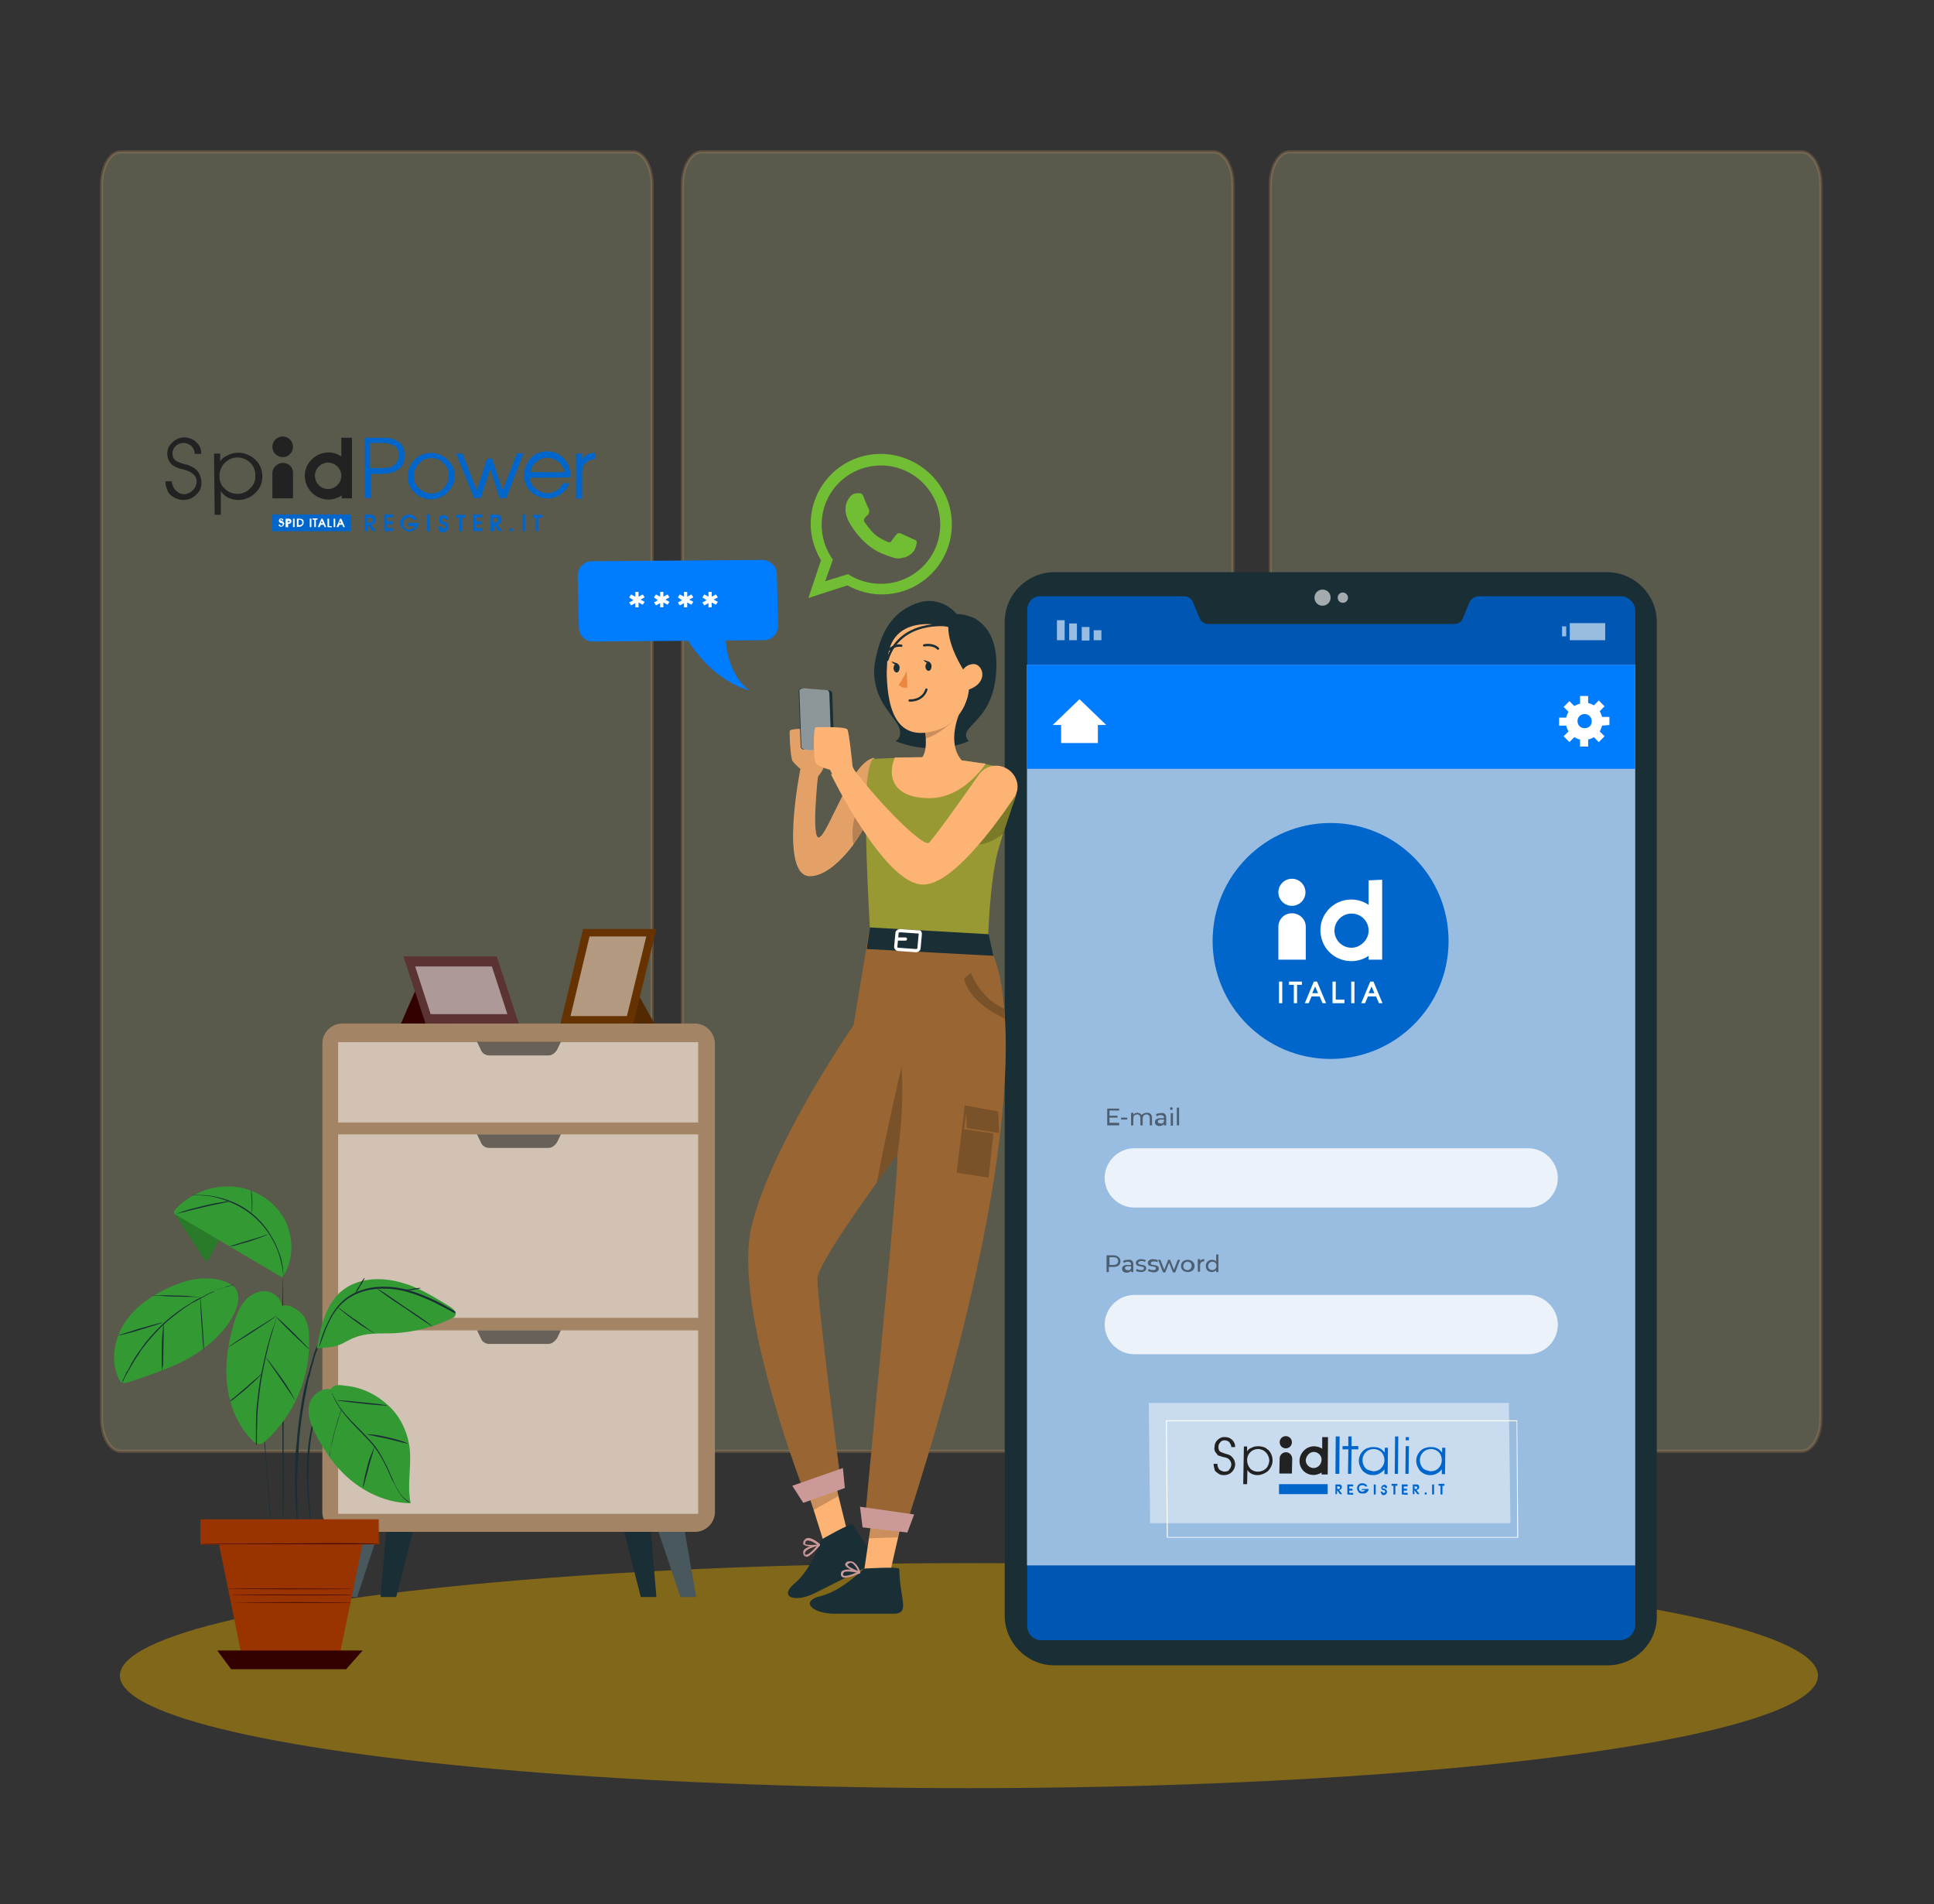 <?xml version="1.0" encoding="utf-8"?>
<!-- Generator: Adobe Illustrator 25.2.3, SVG Export Plug-In . SVG Version: 6.00 Build 0)  -->
<svg version="1.0" id="Livello_1" xmlns="http://www.w3.org/2000/svg" xmlns:xlink="http://www.w3.org/1999/xlink" x="0px" y="0px"
	 viewBox="0 0 600 590.7" style="enable-background:new 0 0 600 590.7;" xml:space="preserve">
<rect x="0" y="0" width="600" height="590.7" fill="#333333" stroke="none"/>
<style type="text/css">
	.st0{opacity:0.51;fill:#CC9900;enable-background:new    ;}
	.st1{opacity:0.25;fill:#CCCC99;stroke:#CC9966;stroke-miterlimit:10;enable-background:new    ;}
	.st2{fill:#0066CB;}
	.st3{fill:#222222;}
	.st4{fill:#FFFFFF;}
	.st5{fill:none;}
	.st6{fill:#1A2E35;}
	.st7{opacity:0.2;enable-background:new    ;}
	.st8{fill:#663300;}
	.st9{opacity:0.4;fill:#FFFFFF;enable-background:new    ;}
	.st10{opacity:0.5;fill:#FFFFFF;enable-background:new    ;}
	.st11{opacity:0.5;enable-background:new    ;}
	.st12{fill:#330000;}
	.st13{opacity:0.2;fill:#FFFFFF;enable-background:new    ;}
	.st14{fill:#007CFF;}
	.st15{opacity:0.3;enable-background:new    ;}
	.st16{opacity:0.6;fill:#FFFFFF;enable-background:new    ;}
	.st17{opacity:0.4;enable-background:new    ;}
	.st18{opacity:0.8;fill:#FFFFFF;enable-background:new    ;}
	.st19{opacity:0.8;}
	.st20{opacity:0.5;}
	.st21{fill-rule:evenodd;clip-rule:evenodd;fill:#71BD34;}
	.st22{fill:#FCB373;}
	.st23{opacity:0.1;enable-background:new    ;}
	.st24{fill:#CC9999;}
	.st25{fill:#996633;}
	.st26{display:none;opacity:0.6;fill:#FFFFFF;enable-background:new    ;}
	.st27{fill:#999933;}
	.st28{fill:#EC873E;}
	.st29{fill:none;stroke:#1A2E35;stroke-width:0.725;stroke-linecap:round;stroke-linejoin:round;stroke-miterlimit:10;}
	.st30{fill:none;stroke:#1A2E35;stroke-width:0.708;stroke-linecap:round;stroke-linejoin:round;stroke-miterlimit:10;}
	.st31{fill:none;stroke:#FFFFFF;stroke-linecap:round;stroke-linejoin:round;stroke-miterlimit:10;}
	.st32{opacity:0.47;fill:#FFFFFF;enable-background:new    ;}
	.st33{fill:#993300;}
	.st34{fill:#339933;}
	.st35{opacity:0.2;}
</style>
<g id="Capa_1">
	<g id="Livello_2_1_">
		<ellipse id="carpet" class="st0" cx="300.6" cy="519.8" rx="263.4" ry="34.9"/>
		<path class="st1" d="M196.4,450.2h-159c-3.2,0-5.9-4.5-5.9-10.2V57.3c0-5.5,2.6-10.2,5.9-10.2h159c3.2,0,5.9,4.5,5.9,10.2V440
			C202.3,445.5,199.7,450.2,196.4,450.2z"/>
		<path class="st1" d="M376.5,450.2H217.6c-3.2,0-5.9-4.5-5.9-10.2V57.3c0-5.5,2.6-10.2,5.9-10.2h159c3.2,0,5.9,4.5,5.9,10.2V440
			C382.4,445.5,379.8,450.2,376.5,450.2z"/>
		<path class="st1" d="M558.9,450.2H400c-3.2,0-5.9-4.5-5.9-10.2V57.3c0-5.5,2.6-10.2,5.9-10.2h159c3.2,0,5.9,4.5,5.9,10.2V440
			C564.9,445.5,562.3,450.2,558.9,450.2z"/>
	</g>
	<g id="Livello_2_2_">
		<path class="st2" d="M113.1,164.8v-5.2h1.6c0.3,0,0.5,0,0.8,0.1c0.1,0.1,0.4,0.1,0.5,0.3c0.4,0.3,0.5,0.8,0.5,1.2
			c0,0.3,0,0.5-0.1,0.7c-0.1,0.3-0.3,0.4-0.4,0.5c-0.3,0.1-0.5,0.3-0.8,0.4l1.5,1.9h-1.2l-1.3-2v2L113.1,164.8z M114.1,162.1h0.7
			c0.3,0,0.5-0.1,0.7-0.3c0.1-0.1,0.3-0.4,0.1-0.5c0-0.3-0.1-0.4-0.3-0.5c-0.1-0.1-0.4-0.3-0.7-0.1h-0.7v1.5L114.1,162.1
			L114.1,162.1z"/>
		<path class="st2" d="M119.2,164.8v-5.2h2.8v0.9h-1.9v1.2h1.7v0.9h-1.7v1.2h1.9v0.9L119.2,164.8z"/>
		<path class="st2" d="M126.5,163.1v-0.9h3.3v0.1c0,0.4-0.1,0.9-0.4,1.3c-0.3,0.4-0.7,0.8-1.1,0.9c-0.4,0.3-0.9,0.4-1.3,0.4
			c-0.5,0-0.9-0.1-1.3-0.4c-0.4-0.3-0.8-0.5-1.1-0.9s-0.4-0.9-0.4-1.3c0-0.5,0.1-1.1,0.5-1.6c0.3-0.4,0.7-0.8,1.2-0.9
			c0.7-0.3,1.3-0.3,2,0c0.3,0.1,0.7,0.3,0.8,0.5c0.3,0.3,0.5,0.5,0.7,0.9h-1.2c-0.1-0.3-0.4-0.4-0.5-0.5c-0.7-0.4-1.6-0.1-2.1,0.4
			c-0.3,0.4-0.5,0.8-0.5,1.3c0,0.4,0.1,0.8,0.3,1.1c0.1,0.3,0.4,0.5,0.8,0.7c0.3,0.1,0.5,0.1,0.8,0.1s0.7-0.1,0.9-0.3
			c0.3-0.1,0.5-0.4,0.7-0.7L126.5,163.1z"/>
		<path class="st2" d="M132.5,164.8v-5.2h0.9v5.2H132.5z"/>
		<path class="st2" d="M135.9,163.3h1.1c0,0.4,0.4,0.7,0.8,0.7c0.1,0,0.3-0.1,0.4-0.1s0.1-0.3,0.1-0.4c0-0.1,0-0.3-0.1-0.4
			c-0.1-0.1-0.4-0.3-0.5-0.3c-0.3-0.1-0.5-0.1-0.8-0.3c-0.1-0.1-0.3-0.1-0.4-0.3c-0.3-0.3-0.4-0.7-0.4-1.1s0.1-0.8,0.4-0.9
			c0.3-0.3,0.7-0.4,1.1-0.4c0.3,0,0.4,0,0.7,0.1c0.1,0.1,0.4,0.3,0.5,0.4c0.1,0.3,0.3,0.5,0.4,0.9H138c0-0.1-0.1-0.3-0.1-0.4
			c-0.1-0.1-0.3-0.1-0.4-0.1c-0.1,0-0.3,0-0.4,0.1c-0.1,0.3-0.1,0.5,0,0.8l0,0c0.1,0.1,0.4,0.3,0.7,0.3c0.3,0.1,0.7,0.3,0.9,0.4
			c0.3,0.3,0.4,0.7,0.4,1.1c0,0.4-0.1,0.8-0.4,1.2c-0.3,0.4-0.8,0.5-1.2,0.5c-0.3,0-0.5,0-0.8-0.1s-0.4-0.3-0.5-0.4
			C136,164,135.9,163.7,135.9,163.3z"/>
		<path class="st2" d="M142.4,164.8v-4.2h-0.9v-0.9h2.9v0.9h-1.1v4.2H142.4z"/>
		<path class="st2" d="M146.8,164.8v-5.2h2.8v0.9h-1.9v1.2h1.7v0.9h-1.7v1.2h1.9v0.9L146.8,164.8z"/>
		<path class="st2" d="M152.2,164.8v-5.2h1.6c0.3,0,0.5,0,0.8,0.1c0.1,0.1,0.4,0.1,0.5,0.3c0.4,0.3,0.5,0.8,0.5,1.2
			c0,0.3,0,0.5-0.1,0.7c-0.1,0.3-0.3,0.4-0.4,0.5c-0.3,0.1-0.5,0.3-0.8,0.4l1.5,1.9h-1.2l-1.3-2v2L152.2,164.8z M153.1,162.1h0.7
			c0.3,0,0.5-0.1,0.7-0.3c0.1-0.1,0.3-0.4,0.1-0.5c0-0.3-0.1-0.4-0.3-0.5c-0.1-0.1-0.4-0.3-0.7-0.1H153v1.5L153.1,162.1L153.1,162.1
			z"/>
		<path class="st2" d="M158.1,164.8v-0.9h0.9v0.9H158.1z"/>
		<path class="st2" d="M162,164.8v-5.2h0.9v5.2H162z"/>
		<path class="st2" d="M166.2,164.8v-4.2h-0.9v-0.9h2.9v0.9h-1.1v4.2H166.2z"/>
		<path class="st3" d="M51.3,149.3h2c0,0.9,0.4,1.7,0.9,2.5c0.4,0.4,0.8,0.8,1.3,1.1s1.1,0.4,1.6,0.4s1.1-0.1,1.5-0.4
			c0.5-0.1,0.9-0.5,1.3-0.9c0.7-0.7,1.1-1.6,1.1-2.5c0-1.1-0.4-2-1.3-2.6c-0.5-0.5-1.6-0.9-2.9-1.3c-0.8-0.1-1.5-0.4-2.3-0.7
			c-0.5-0.3-0.9-0.5-1.3-0.9c-0.9-0.9-1.3-2.1-1.3-3.3c0-1.3,0.5-2.5,1.5-3.4c1.1-1.1,2.4-1.6,3.8-1.6c1.3,0,2.8,0.5,3.7,1.5
			c1.1,0.9,1.6,2.3,1.5,3.6h-2c0-0.9-0.4-1.9-1.1-2.5s-1.5-0.9-2.4-0.9c-0.8,0-1.6,0.3-2.3,0.9s-1.1,1.5-1.1,2.4
			c0,0.8,0.3,1.6,0.9,2.1c0.5,0.4,1.5,0.8,2.8,1.2c0.8,0.1,1.6,0.4,2.3,0.8c1.2,0.5,2.1,1.5,2.5,2.6c0.3,0.8,0.5,1.5,0.5,2.3
			c0,1.5-0.5,2.8-1.6,3.7c-1.1,1.2-2.5,1.7-4.1,1.7c-0.9,0-1.9-0.3-2.6-0.7c-0.8-0.4-1.5-0.9-2-1.7
			C51.7,151.6,51.3,150.5,51.3,149.3z"/>
		<path class="st3" d="M66.4,140.7h1.9v2.4c0.5-0.8,1.2-1.3,2-1.7c2-1.1,4.2-1.3,6.4-0.4c0.9,0.4,1.7,0.8,2.4,1.5
			c1.5,1.3,2.3,3.3,2.3,5.3s-0.8,4-2.4,5.3c-1.3,1.3-3.2,2-5.2,2c-1.1,0-2.1-0.3-3-0.7s-1.7-1.2-2.3-2v7.3h-1.9L66.4,140.7
			L66.4,140.7z M73.7,141.9c-3,0-5.6,2.5-5.6,5.6c-0.1,1.6,0.5,3.2,1.7,4.2c2.3,2.1,5.8,2,7.9-0.3c1.1-1.1,1.6-2.4,1.5-3.8
			C79.4,144.5,76.9,142,73.7,141.9C73.8,141.9,73.7,141.9,73.7,141.9z"/>
		<path class="st2" d="M84.4,159.6h24.5v5.2H84.4V159.6z"/>
		<path class="st3" d="M105.9,135.8v5.8c-3.3-2.3-7.8-1.3-10.1,2c-2.3,3.3-1.3,7.8,2,10.1c2.5,1.7,5.7,1.7,8.2,0v0.9h3.2v-18.8
			H105.9z M101.8,151.7c-2.3,0-4.1-1.9-4.1-4.1c0-2.3,1.9-4.1,4.1-4.1s4.1,1.9,4.1,4.1l0,0C105.9,149.8,104,151.7,101.8,151.7z"/>
		<circle class="st3" cx="87.7" cy="138.6" r="3.2"/>
		<path class="st3" d="M87.7,143.6c-1.7,0-3.2,1.5-3.2,3.2v7.8h6.4v-7.9C90.9,144.9,89.6,143.6,87.7,143.6
			C87.9,143.6,87.7,143.6,87.7,143.6z"/>
		<g>
			<path class="st4" d="M86.4,162.7h0.5c0,0.1,0,0.1,0.1,0.3c0.1,0.1,0.1,0.1,0.3,0.1c0.1,0,0.1,0,0.3-0.1c0.1-0.1,0.1-0.1,0.1-0.3
				c0-0.1,0-0.1-0.1-0.3c0-0.1-0.1-0.1-0.3-0.1c-0.1-0.1-0.3-0.1-0.4-0.1s-0.1-0.1-0.1-0.1c-0.1-0.1-0.3-0.3-0.3-0.5
				c0-0.1,0.1-0.4,0.1-0.5c0.1-0.1,0.4-0.3,0.5-0.3s0.3,0,0.4,0.1c0.1,0,0.1,0.1,0.3,0.1c0.1,0.1,0.1,0.3,0.1,0.4h-0.5
				c0-0.1,0-0.1-0.1-0.3c0-0.1-0.1-0.1-0.1-0.1c-0.1,0-0.1,0-0.1,0.1l-0.1,0.1c0,0.1,0,0.1,0.1,0.3c0,0,0.1,0.1,0.4,0.1
				c0.1,0.1,0.4,0.1,0.4,0.3c0.1,0.1,0.3,0.4,0.3,0.5s-0.1,0.4-0.3,0.7c-0.1,0.1-0.4,0.3-0.7,0.3c-0.1,0-0.3,0-0.4-0.1
				s-0.3-0.1-0.3-0.3C86.5,163.1,86.4,162.9,86.4,162.7z"/>
			<path class="st4" d="M88.6,163.5v-2.6h0.7c0.1,0,0.4,0,0.4,0c0.1,0,0.1,0,0.3,0.1c0.3,0.1,0.4,0.4,0.4,0.7c0,0.1,0,0.3-0.1,0.4
				c-0.1,0.1-0.3,0.3-0.4,0.4c-0.1,0-0.3,0-0.4,0h-0.1v1.1L88.6,163.5L88.6,163.5z M89.2,162L89.2,162c0.2,0,0.4,0,0.5,0
				s0.1-0.1,0.1-0.1c0-0.1,0.1-0.1,0.1-0.1s0-0.1-0.1-0.1l-0.1-0.1c-0.1,0-0.1,0-0.3,0h-0.1L89.2,162L89.2,162L89.2,162z"/>
			<path class="st4" d="M90.9,163.5v-2.6h0.5v2.6H90.9z"/>
			<path class="st4" d="M92.1,163.5v-2.6h0.7c0.4,0,0.7,0.1,0.9,0.1c0.1,0.1,0.3,0.3,0.4,0.4c0.1,0.1,0.1,0.4,0.1,0.7
				s-0.1,0.7-0.3,0.8c-0.1,0.1-0.3,0.3-0.5,0.4c-0.1,0.1-0.4,0.1-0.8,0.1L92.1,163.5L92.1,163.5z M92.6,162.9L92.6,162.9
				c0.3,0,0.4,0,0.5,0s0.1,0,0.3-0.1c0.1-0.1,0.3-0.1,0.3-0.3s0.1-0.3,0.1-0.4s-0.1-0.4-0.1-0.5c-0.1-0.1-0.1-0.1-0.4-0.3
				c-0.1,0-0.3-0.1-0.5-0.1h-0.1C92.6,161.2,92.6,162.9,92.6,162.9z"/>
			<path class="st4" d="M96.1,163.5v-2.6h0.5v2.6H96.1z"/>
			<path class="st4" d="M97.5,163.5v-2.3H97v-0.4h1.5v0.4H98v2.3H97.5z"/>
			<path class="st4" d="M98.6,163.5l1.1-2.6h0.4l1.1,2.6h-0.5l-0.3-0.7h-0.9l-0.3,0.7H98.6z M99.6,162.3h0.5l-0.3-0.8L99.6,162.3z"
				/>
			<path class="st4" d="M101.6,163.5v-2.6h0.5v2.3h0.8v0.4L101.6,163.5L101.6,163.5z"/>
			<path class="st4" d="M103.5,163.5v-2.6h0.5v2.6H103.5z"/>
			<path class="st4" d="M104.4,163.5l1.1-2.6h0.4l1.1,2.6h-0.5l-0.3-0.7h-0.9l-0.3,0.7H104.4z M105.3,162.3h0.5l-0.3-0.8
				L105.3,162.3z"/>
		</g>
		<rect x="79.2" y="163.5" class="st5" width="1.5" height="0.1"/>
		<g>
			<path class="st2" d="M113.1,135.8h4.9c1.2,0,2.1,0,2.9,0.1s1.7,0.5,2.9,1.3c1.2,0.8,1.7,2.1,1.7,4.2c0,1.9-0.5,3.2-1.6,4
				s-2,1.2-2.6,1.3c-0.8,0.1-1.7,0.3-2.8,0.3H115v7.5h-1.9V135.8z M118.2,145.2c1.1,0,1.9-0.1,2.4-0.1c0.5-0.1,1.1-0.4,1.5-0.7
				s0.8-0.8,1.2-1.3c0.3-0.5,0.4-1.2,0.4-1.7c0-1.7-0.5-2.8-1.5-3.2c-1.1-0.4-1.7-0.7-2.1-0.7c-0.4-0.1-0.9-0.1-1.5-0.1
				c-0.1,0-0.4,0-0.7,0c-0.1,0-0.4,0-0.7,0h-2.4v7.8C115,145.2,118.2,145.2,118.2,145.2z"/>
			<path class="st2" d="M141.1,147.4c0,2-0.7,3.7-2.1,5.2c-1.5,1.5-3.2,2.3-5.2,2.3s-3.7-0.7-5.2-2.1c-1.5-1.3-2.1-3-2.1-5
				s0.7-3.7,2.1-5.2c1.5-1.5,3.2-2.1,5.2-2.1s3.6,0.7,5,2.1C140.3,143.9,141.1,145.6,141.1,147.4z M128.4,147.7
				c0,1.5,0.5,2.8,1.6,3.8s2.3,1.6,3.8,1.6s2.8-0.5,3.8-1.6s1.6-2.4,1.6-4c0-0.8-0.1-1.5-0.4-2.1c-0.3-0.7-0.8-1.3-1.6-2.1
				s-2-1.2-3.3-1.2c-1.6,0-2.8,0.5-3.8,1.6C129,144.8,128.4,146.1,128.4,147.7z"/>
			<path class="st2" d="M141.5,140.7h2l4.4,11.5l3.2-9.9h1.6l3.2,9.9l4.5-11.6h2l-5.3,13.9H155l-2.9-9.1l-2.9,9.1h-2.1L141.5,140.7z
				"/>
			<path class="st2" d="M164.5,148.2c0,1.3,0.5,2.4,1.6,3.3c1.1,0.9,2.3,1.5,3.6,1.5c1.1,0,2-0.3,2.9-0.8s1.6-1.3,2-2.3h2
				c-0.5,1.5-1.3,2.5-2.6,3.4s-2.6,1.3-4.1,1.3c-2,0-3.7-0.7-5.2-2.1c-1.5-1.3-2.1-3.2-2.1-5.2s0.7-3.7,2.1-5.2
				c1.3-1.5,3.2-2.1,5.2-2.1c1.1,0,2.1,0.3,3,0.7s1.7,1.1,2.4,1.9c0.7,0.8,1.1,1.6,1.3,2.5c0.3,0.8,0.4,1.7,0.4,2.9
				C177.1,148.2,164.5,148.2,164.5,148.2z M175.2,146.5c-0.3-1.2-0.8-2.3-1.9-3.2c-1.1-0.8-2.1-1.3-3.4-1.3c-1.3,0-2.5,0.4-3.4,1.2
				c-1.1,0.8-1.6,1.9-1.9,3.2C164.6,146.5,175.2,146.5,175.2,146.5z"/>
			<path class="st2" d="M178.9,140.7h1.7v2c0.4-0.8,0.9-1.3,1.6-1.7c0.7-0.4,1.6-0.5,2.4-0.5v1.9c-0.9,0-1.7,0.3-2.4,0.8
				s-1.1,1.1-1.3,1.6c-0.1,0.5-0.3,1.2-0.3,2.1v7.8h-1.9v-13.9h0.2V140.7z"/>
		</g>
	</g>
	<g id="Livello_8">
		<g id="id">
			<g id="comodino_2_">
				<g>
					<polyline class="st6" points="118.1,495.4 118.1,495 120.3,469.6 129.5,469.6 122.9,495.4 					"/>
					<polyline class="st6" points="203.6,495.4 203.6,495 201.5,469.6 192.2,469.6 198.8,495.4 					"/>
				</g>
				<g>
					<polyline class="st6" points="105.9,495.4 105.9,495 110.2,469.6 119.3,469.6 110.8,495.4 					"/>
					<polyline class="st6" points="215.9,495.4 215.9,495 211.5,469.6 202.4,469.6 211.1,495.4 					"/>
				</g>
				<g class="st7">
					<polyline class="st4" points="105.9,495.4 105.9,495 110.2,469.6 119.3,469.6 110.8,495.4 					"/>
					<polyline class="st4" points="215.9,495.4 215.9,495 211.5,469.6 202.4,469.6 211.1,495.4 					"/>
				</g>
				<path class="st8" d="M215.5,317.5H106.2c-3.4,0-6.2,2.8-6.2,6.2V469c0,3.4,2.8,6.2,6.2,6.2h109.4c3.4,0,6.2-2.8,6.2-6.2V323.7
					C221.7,320.3,219,317.5,215.5,317.5z"/>
				<path class="st9" d="M215.5,317.5H106.2c-3.4,0-6.2,2.8-6.2,6.2V469c0,3.4,2.8,6.2,6.2,6.2h109.4c3.4,0,6.2-2.8,6.2-6.2V323.7
					C221.7,320.3,219,317.5,215.5,317.5z"/>
				<g>
					<rect x="104.9" y="351.9" class="st10" width="111.7" height="56.9"/>
					<rect x="104.9" y="412.7" class="st10" width="111.7" height="56.9"/>
					<rect x="104.9" y="323.3" class="st10" width="111.7" height="24.9"/>
				</g>
				<path class="st11" d="M170.1,327.4h-18.3c-1.1,0-2.2-0.6-2.6-1.7l-1.2-2.5h26l-1.2,2.5C172.1,326.8,171.2,327.4,170.1,327.4z"/>
				<path class="st11" d="M170.1,356.1h-18.3c-1.1,0-2.2-0.6-2.6-1.7l-1.2-2.5h26l-1.2,2.5C172.1,355.4,171.2,356.1,170.1,356.1z"/>
				<path class="st11" d="M170.1,416.9h-18.3c-1.1,0-2.2-0.6-2.6-1.7l-1.2-2.5h26l-1.2,2.5C172.1,416.1,171.2,416.9,170.1,416.9z"/>
				<g>
					<polygon class="st8" points="193.4,300.2 203,317.5 191,317.5 					"/>
					<polygon class="st7" points="193.4,300.2 203,317.5 191,317.5 					"/>
					<polygon class="st8" points="196.5,317.5 173.9,317.5 180.9,288.2 203.6,288.2 					"/>
					<polygon class="st10" points="177,315.2 182.9,290.5 200.5,290.5 194.5,315.2 					"/>
				</g>
				<g>
					<polygon class="st12" points="130.2,304.2 124.4,317.5 139.6,317.5 					"/>
					<polygon class="st12" points="160.9,317.5 132,317.5 125.2,296.7 154.1,296.7 					"/>
					<polygon class="st13" points="160.9,317.5 132,317.5 125.2,296.7 154.1,296.7 					"/>
					<polygon class="st10" points="133.6,314.6 128.8,299.8 152.6,299.8 157.4,314.6 					"/>
				</g>
			</g>
			<g>
				<path class="st6" d="M498.7,516.6H327.1c-8.5,0-15.4-7-15.4-15.4V192.9c0-8.5,7-15.4,15.4-15.4h171.5c8.5,0,15.4,7,15.4,15.4
					v308.5C514.1,509.8,507.1,516.6,498.7,516.6z"/>
				<path class="st14" d="M507.3,189.6v314.3c0,2.8-2.2,4.9-5,4.9H323.1c-2.5,0-4.4-1.9-4.4-4.6v-315c0-2.2,1.6-4.2,3.9-4.2h44.8
					c1.3,0,2.4,0.9,2.8,2.1l1.9,4.6c0.4,1.2,1.6,1.9,2.8,1.9h76.2c1.3,0,2.4-0.7,2.8-1.9l1.9-4.6c0.4-1.2,1.6-2.1,2.8-2.1h44.2
					C505.3,185,507.3,187.1,507.3,189.6z"/>
				<path class="st15" d="M507.3,189.6v314.3c0,2.8-2.2,4.9-5,4.9H323.1c-2.5,0-4.4-1.9-4.4-4.6v-315c0-2.2,1.6-4.2,3.9-4.2h44.8
					c1.3,0,2.4,0.9,2.8,2.1l1.9,4.6c0.4,1.2,1.6,1.9,2.8,1.9h76.2c1.3,0,2.4-0.7,2.8-1.9l1.9-4.6c0.4-1.2,1.6-2.1,2.8-2.1h44.2
					C505.3,185,507.3,187.1,507.3,189.6z"/>
				<rect x="318.6" y="206.2" class="st16" width="188.7" height="279.4"/>
				<g>
					<g>
						<rect x="339.3" y="195.5" class="st16" width="2.4" height="3.1"/>
						<rect x="335.6" y="194.5" class="st16" width="2.4" height="4.2"/>
						<rect x="331.7" y="193.4" class="st16" width="2.4" height="5.2"/>
						<rect x="327.9" y="192.4" class="st16" width="2.4" height="6.2"/>
					</g>
					<g>
						<rect x="484.6" y="194.3" class="st16" width="1.3" height="3.1"/>
						<rect x="487" y="193.3" class="st16" width="11" height="5.3"/>
					</g>
				</g>
				<g>
					<path class="st16" d="M412.8,185.4c0,1.5-1.2,2.5-2.5,2.5c-1.5,0-2.5-1.2-2.5-2.5c0-1.5,1.2-2.5,2.5-2.5
						C411.8,182.9,412.8,184,412.8,185.4z"/>
					<path class="st16" d="M418.2,185.4c0,0.9-0.7,1.6-1.6,1.6s-1.6-0.7-1.6-1.6s0.7-1.6,1.6-1.6S418.2,184.6,418.2,185.4z"/>
				</g>
				<rect x="318.6" y="206.2" class="st14" width="188.7" height="32.3"/>
				<g>
					<path class="st4" d="M499.3,224.9v-2.5H497c-0.1-0.6-0.4-1.2-0.7-1.8l1.5-1.5l-1.8-1.8l-1.5,1.5c-0.6-0.3-1.2-0.6-1.8-0.7v-2.2
						h-2.5v2.4c-0.6,0.1-1.2,0.4-1.8,0.7l-1.5-1.5l-1.8,1.8l1.5,1.5c-0.3,0.6-0.6,1.2-0.7,1.8h-2.2v2.5h2.2c0.1,0.6,0.4,1.2,0.7,1.8
						l-1.5,1.5l1.8,1.8l1.5-1.5c0.6,0.3,1.2,0.6,1.8,0.7v2.2h2.5v-2.2c0.6-0.1,1.2-0.4,1.8-0.7l1.5,1.5l1.8-1.8l-1.5-1.5
						c0.3-0.6,0.6-1.2,0.7-1.8L499.3,224.9L499.3,224.9z M491.6,225.9c-1.3,0-2.2-1-2.2-2.2c0-1.3,1-2.2,2.2-2.2
						c1.3,0,2.2,1,2.2,2.2C493.9,225,492.9,225.9,491.6,225.9z"/>
					<polygon class="st4" points="334.9,216.9 326.6,224.9 329.2,224.9 329.2,230.5 340.6,230.5 340.6,224.9 343.2,224.9 					"/>
				</g>
				<g>
					<path class="st17" d="M448,292.6c0,8.7-3.3,16.8-8.6,23c-6.4,7.4-15.9,12.2-26.5,12.2c-10.5,0-20-4.7-26.5-12.2
						c-5.3-6.2-8.6-14.2-8.6-23c0-19.4,15.7-35,35.1-35C432.3,257.5,448,273.2,448,292.6z"/>
					<path class="st18" d="M439.4,315.6c-6.4,7.4-15.9,12.2-26.5,12.2c-10.5,0-20-4.7-26.5-12.2c2.5-9.2,9.8-16.5,19.1-19.1
						c-3.7-2.4-6.1-6.5-6.1-11.3c0-7.4,6.1-13.5,13.5-13.5s13.5,6.1,13.5,13.5c0,4.7-2.4,8.9-6.1,11.3
						C429.6,299,436.9,306.3,439.4,315.6z"/>
				</g>
				<g>
					<g class="st11">
						<path d="M347.2,348.5v0.6h-3.7v-5.2h3.7v0.6h-3v1.6h2.5v0.6h-2.5v1.6h3V348.5z"/>
						<path d="M347.8,346.7h1.9v0.6h-1.9V346.7z"/>
						<path d="M357.4,346.9v2.2h-0.7v-2.2c0-0.7-0.3-1.2-1-1.2s-1.2,0.4-1.2,1.3v2.1h-0.7v-2.2c0-0.7-0.3-1.2-1-1.2
							s-1.2,0.4-1.2,1.3v2.1h-0.7v-3.9h0.7v0.6c0.3-0.4,0.7-0.6,1.3-0.6s1,0.3,1.3,0.7c0.3-0.4,0.9-0.7,1.5-0.7
							C356.8,345.1,357.4,345.7,357.4,346.9z"/>
						<path d="M361.8,346.7v2.4h-0.7v-0.4c-0.3,0.3-0.7,0.6-1.3,0.6c-0.9,0-1.5-0.4-1.5-1.2c0-0.6,0.4-1.2,1.6-1.2h1.2v-0.1
							c0-0.6-0.3-0.9-1-0.9c-0.4,0-0.9,0.1-1.2,0.4l-0.3-0.6c0.4-0.3,1-0.4,1.6-0.4C361.2,345.1,361.8,345.7,361.8,346.7z
							 M361.1,347.9v-0.6h-1c-0.7,0-0.9,0.3-0.9,0.6c0,0.4,0.3,0.6,0.9,0.6C360.5,348.7,360.9,348.4,361.1,347.9z"/>
						<path d="M363,343.9c0-0.3,0.1-0.4,0.4-0.4s0.4,0.1,0.4,0.4s-0.1,0.4-0.4,0.4C363.2,344.5,363,344.2,363,343.9z M363.2,345.3
							h0.7v3.9h-0.7V345.3z"/>
						<path d="M365.1,343.6h0.7v5.5h-0.7V343.6z"/>
					</g>
					<g class="st19">
						<path class="st4" d="M474.1,374.6H351.9c-5,0-9.2-4.2-9.2-9.2l0,0c0-5,4.2-9.2,9.2-9.2h122.2c5,0,9.2,4.2,9.2,9.2l0,0
							C483.3,370.6,479.1,374.6,474.1,374.6z"/>
					</g>
				</g>
				<g>
					<g class="st20">
						<path d="M347.6,391.2c0,1.2-0.7,1.8-2.2,1.8H344v1.6h-0.7v-5.2h2.1C346.7,389.4,347.6,390.2,347.6,391.2z M346.9,391.2
							c0-0.7-0.4-1.2-1.5-1.2h-1.2v2.4h1.2C346.3,392.4,346.9,392,346.9,391.2z"/>
						<path d="M351.6,392.2v2.4h-0.7v-0.4c-0.3,0.3-0.7,0.6-1.3,0.6c-0.9,0-1.5-0.4-1.5-1.2c0-0.6,0.4-1.2,1.6-1.2h1.2v-0.1
							c0-0.6-0.3-0.9-1-0.9c-0.4,0-0.9,0.1-1.2,0.4l-0.3-0.6c0.4-0.3,1-0.4,1.6-0.4C351,390.6,351.6,391.2,351.6,392.2z
							 M350.9,393.4v-0.6h-1c-0.7,0-0.9,0.3-0.9,0.6c0,0.4,0.3,0.6,0.9,0.6C350.3,394.2,350.7,393.9,350.9,393.4z"/>
						<path d="M352.4,394.2l0.3-0.6c0.3,0.3,0.9,0.4,1.3,0.4c0.6,0,0.9-0.1,0.9-0.6c0-0.9-2.5-0.1-2.5-1.6c0-0.7,0.6-1.2,1.6-1.2
							c0.4,0,1,0.1,1.5,0.3l-0.3,0.6c-0.3-0.3-0.7-0.3-1.2-0.3c-0.6,0-0.9,0.3-0.9,0.6c0,0.9,2.5,0.1,2.5,1.6c0,0.7-0.6,1.2-1.6,1.2
							C353.4,394.6,352.8,394.5,352.4,394.2z"/>
						<path d="M356.1,394.2l0.3-0.6c0.3,0.3,0.9,0.4,1.3,0.4c0.6,0,0.9-0.1,0.9-0.6c0-0.9-2.5-0.1-2.5-1.6c0-0.7,0.6-1.2,1.6-1.2
							c0.4,0,1,0.1,1.5,0.3l-0.1,0.7c-0.3-0.3-0.7-0.3-1.2-0.3c-0.6,0-0.9,0.3-0.9,0.6c0,0.9,2.5,0.1,2.5,1.6c0,0.7-0.6,1.2-1.6,1.2
							C357.1,394.6,356.5,394.5,356.1,394.2z"/>
						<path d="M366.1,390.8l-1.5,3.9h-0.7l-1.2-3l-1.2,3h-0.7l-1.5-3.9h0.7l1.2,3.1l1.2-3.1h0.6l1.2,3.1l1.2-3.1H366.1z"/>
						<path d="M366.4,392.7c0-1.2,0.9-1.9,2.1-1.9s2.1,0.9,2.1,1.9c0,1.2-0.9,1.9-2.1,1.9S366.4,393.9,366.4,392.7z M369.7,392.7
							c0-0.9-0.6-1.3-1.3-1.3c-0.7,0-1.3,0.6-1.3,1.3c0,0.9,0.6,1.3,1.3,1.3S369.7,393.4,369.7,392.7z"/>
						<path d="M373.6,390.6v0.7h-0.1c-0.7,0-1.2,0.4-1.2,1.3v1.9h-0.7v-3.9h0.7v0.6C372.4,390.9,372.8,390.6,373.6,390.6z"/>
						<path d="M378,389.1v5.5h-0.7V394c-0.3,0.4-0.9,0.6-1.3,0.6c-1.2,0-1.9-0.7-1.9-1.9s0.9-1.9,1.9-1.9c0.6,0,1,0.1,1.3,0.6v-2.2
							L378,389.1L378,389.1z M377.4,392.7c0-0.9-0.6-1.3-1.3-1.3c-0.7,0-1.3,0.6-1.3,1.3c0,0.9,0.6,1.3,1.3,1.3
							S377.4,393.4,377.4,392.7z"/>
					</g>
					<g class="st19">
						<path class="st4" d="M474.1,420.1H351.9c-5,0-9.2-4.2-9.2-9.2l0,0c0-5,4.2-9.2,9.2-9.2h122.2c5,0,9.2,4.2,9.2,9.2l0,0
							C483.3,416.1,479.1,420.1,474.1,420.1z"/>
					</g>
				</g>
			</g>
			<g>
				<path class="st21" d="M295.3,162.6c0,12.1-9.7,21.8-21.8,21.8c-3.9,0-7.4-1.1-10.6-2.8l-12.1,3.9l3.9-11.7
					c-1.9-3.2-3.2-7.1-3.2-11.2c0-12.1,9.7-21.8,21.8-21.8C285.4,140.9,295.3,150.7,295.3,162.6L295.3,162.6z M273.3,144.4
					c-10.2,0-18.4,8.2-18.4,18.4c0,3.9,1.3,7.8,3.5,10.8l-2.4,6.7l7.1-2.2c2.8,1.9,6.5,3,10.2,3c10.2,0,18.4-8.2,18.4-18.4
					C291.7,152.6,283.4,144.4,273.3,144.4L273.3,144.4z M284.3,167.8c-0.2-0.2-0.4-0.4-1.1-0.6c-0.4-0.2-3.2-1.5-3.7-1.7
					c-0.4-0.2-0.9-0.2-1.3,0.2s-1.3,1.7-1.7,2.2c-0.2,0.4-0.6,0.4-1.1,0.2c-0.4-0.2-2.4-0.9-4.3-2.6c-1.5-1.5-2.6-3.2-3-3.7
					c-0.2-0.4,0-0.9,0.2-1.1c0.2-0.2,0.4-0.6,0.9-0.9c0.2-0.2,0.4-0.4,0.4-0.9c0.2-0.4,0-0.6,0-0.9c-0.2-0.2-1.3-2.8-1.7-3.9
					c-0.4-1.1-0.9-1.1-1.3-1.1c-0.2,0-0.9,0-0.9,0s-1.1,0.2-1.5,0.6c-0.4,0.4-1.9,1.7-1.9,4.5c0,2.6,1.9,5.2,2.2,5.6
					c0.2,0.4,3.7,5.8,9.1,8s5.4,1.5,6.5,1.3c1.1,0,3.2-1.3,3.7-2.6C284.5,168.8,284.5,168,284.3,167.8L284.3,167.8z"/>
			</g>
			<g>
				<path class="st14" d="M179.6,194.6l-0.4-15.9c0-2.5,1.9-4.6,4.4-4.6l52.8-0.4c2.5,0,4.6,1.9,4.6,4.4l0.4,15.9
					c0,2.5-1.9,4.6-4.4,4.6l-52.8,0.4C181.7,199.2,179.6,197.2,179.6,194.6z"/>
				<path class="st14" d="M225,194.3c-0.4,15.4,7.7,20,7.7,20c-14.7-4.4-21.3-19.3-21.3-19.3L225,194.3z"/>
				<g>
					<path class="st4" d="M217.9,185.3l0.6-0.9l1.3,0.7v-1.5h1v1.5l1.3-0.7l0.6,0.9l-1.3,0.7l1.3,0.7l-0.6,0.9l-1.3-0.7v1.5h-1v-1.3
						l-1.3,0.7l-0.6-0.9l1.3-0.7L217.9,185.3z"/>
					<path class="st4" d="M210.3,185.3l0.6-0.9l1.3,0.7v-1.5h1v1.5l1.3-0.7l0.6,0.9l-1.3,0.7l1.3,0.7l-0.6,0.9l-1.3-0.7v1.5h-1v-1.3
						l-1.3,0.7l-0.6-0.9l1.3-0.7L210.3,185.3z"/>
					<path class="st4" d="M202.9,185.3l0.6-0.9l1.3,0.7v-1.5h1v1.5l1.3-0.7l0.6,0.9l-1.3,0.7l1.3,0.7l-0.6,0.9l-1.3-0.7v1.5h-1v-1.3
						l-1.3,0.7l-0.6-0.9l1.2-0.7L202.9,185.3z"/>
					<path class="st4" d="M195.2,185.3l0.6-0.9l1.3,0.7v-1.5h1v1.5l1.3-0.7l0.6,0.9l-1.3,0.7l1.3,0.7l-0.6,0.9l-1.3-0.7v1.5h-1v-1.3
						l-1.3,0.7l-0.6-0.9l1.3-0.7L195.2,185.3z"/>
				</g>
			</g>
			<g>
				<g>
					<path class="st22" d="M269.8,253c-2.1,6.2-11,18.7-18.4,18.8c-9.8,0.3-3.1-33.1-3.1-33.1l5.6,0.7c0,0-2.5,22.1,0.4,20.3
						c3-1.8,9.9-23.6,16.9-24.6L269.8,253z"/>
					<path class="st23" d="M248.3,238.8l5.6,0.7c0,0-2.5,22.1,0.4,20.3c3-1.8,9.9-23.6,16.9-24.6l-0.7,8.6l-0.7,9
						c-0.9,2.5-2.8,5.9-5.2,9.2c-3.7,5-8.7,9.6-13.2,9.8C241.8,272.2,248.4,238.8,248.3,238.8z"/>
				</g>
				<path class="st7" d="M270.7,243.9L270.7,243.9l-0.7,9c-0.9,2.5-2.8,5.9-5.2,9.2C262.8,251.6,270.5,243.9,270.7,243.9z"/>
				<path class="st6" d="M271.6,211.5c0.6,6.7,6.4,11.3,7.4,14.4c1,3.1-1.2,4-1.2,4c12.6,5,22.7,0,22.7,0c-4-4.9,8-5.2,8.6-22.4
					c0.7-17.2-11.9-17-11.9-17C284.2,188.7,270.8,204.9,271.6,211.5z"/>
				<path class="st6" d="M306.4,206.1c1.9-17.9-8.9-14.8-8.9-14.8c-3.4-4.4-8.3-5.8-12.7-4.3c-5.3,1.8-11.1,5.8-13.3,18.2
					c-2.7,15.3,13.3,18.2,13.3,18.2C292.8,231.5,304.5,224,306.4,206.1z"/>
				<polygon class="st22" points="252.4,468.3 248.7,457.2 257.8,454.2 260.1,464 262.7,474.5 255.5,478.2 				"/>
				<g>
					<path class="st6" d="M269.3,485.9c-4.7,2.4-9.8,4.9-16.3,8.2s-11.6,1.3-6.4-3s8.2-13.5,8.2-13.5s9.5-5.5,9.9-4.7
						C269,481,273.9,483.7,269.3,485.9z"/>
					<g>
						<path class="st24" d="M249.9,482.8c-0.3,0-0.6-0.3-0.7-0.9c-0.1-0.3,0-0.6,0.1-0.9c0.3-0.6,1.2-1,2.1-1.3
							c-1,0-1.9-0.3-2.2-0.7c-0.1-0.3,0-0.7,0.3-1.2c0.3-0.4,0.7-0.7,1.2-0.7c1.6,0,3.6,1.8,3.7,1.9v0.1l0,0l0,0c0,0.1,0,0.1,0,0.1
							l0,0l0,0c0,0.1,0,0.1,0,0.1l0,0l0,0c0,0.1,0,0.1,0,0.1c-0.4,0.4-1.6,1.9-2.8,2.8C250.9,482.8,250.4,483.1,249.9,482.8z
							 M249.8,481.5c-0.1,0.1-0.1,0.3-0.1,0.4c0,0.4,0.3,0.4,0.3,0.4c0.7,0.1,2.2-1.3,3.4-2.7C252,480,250.2,480.6,249.8,481.5z
							 M249.9,478.5c0,0-0.3,0.3-0.1,0.4c0.1,0.4,1.9,0.4,3.7,0.3c-0.7-0.6-1.9-1.3-2.8-1.3c-0.3,0-0.4,0-0.6,0.1
							C249.9,478.1,249.9,478.2,249.9,478.5z"/>
					</g>
				</g>
				<polygon class="st7" points="248.9,457.2 257.8,454.4 260.1,464.1 252.4,468.4 				"/>
				<polygon class="st22" points="269.6,477 271.3,465.6 280.7,467.1 278.7,476.6 276.3,487.1 268.1,487.1 				"/>
				<g>
					<path class="st6" d="M277.3,500.6c-5.3,0-10.8,0-18.2,0c-7.4,0-11-4-4.4-5.5c6.5-1.6,13.3-8.5,13.3-8.5s11-0.7,11,0.1
						C279.1,496,282.5,500.5,277.3,500.6z"/>
					<g>
						<path class="st24" d="M261.2,489.1c-0.3-0.1-0.4-0.6-0.3-1.2c0.1-0.3,0.3-0.6,0.6-0.7c0.6-0.3,1.6-0.4,2.5-0.3
							c-0.9-0.4-1.8-1-1.8-1.6c0-0.3,0.3-0.6,0.7-0.9c0.6-0.1,1-0.1,1.5,0c1.6,0.6,2.5,3.1,2.5,3.3s0,0.3,0,0.3l0,0l0,0l0,0
							c-0.1,0.1-0.1,0.1-0.1,0.1c-0.6,0.1-3.1,1.3-4.6,1.3C261.8,489.4,261.5,489.4,261.2,489.1z M261.9,487.7
							c-0.1,0.1-0.3,0.3-0.3,0.4c-0.1,0.4,0,0.6,0,0.6c0.4,0.4,2.5-0.1,4.2-0.9C264.4,487.6,262.5,487.3,261.9,487.7z M263.3,485.1
							c-0.1,0-0.4,0.1-0.4,0.3c0,0.4,1.6,1.3,3.3,1.9c-0.4-0.9-1.2-2.1-1.9-2.4c-0.1-0.1-0.3-0.1-0.4-0.1S263.4,484.8,263.3,485.1z"
							/>
					</g>
				</g>
				<polygon class="st7" points="271.3,465.6 280.7,467.1 278.5,476.9 269.6,477.2 				"/>
				<g>
					<path class="st25" d="M281.6,471.7h-13.3l7.1-75.6c0,0,3.3-34.5,3-38c-10.1,13.6-24.6,34.1-24.8,38.5
						c-0.1,6.8,7.3,63.4,7.3,63.4l-10.7,4.7c0,0-23.3-59-17-84.4c6.1-25.4,31.6-62.3,31.6-62.3l4.9-29.5l18.1,3.7l20,3.3
						C307.7,295.7,327.7,328.5,281.6,471.7z"/>
					<path class="st26" d="M265.9,367.6l-13.5-2.2l-12.2-2.5l-3.3,19.9c0,0-17.1,24.9-21.3,42c-4.1,17.2,11.5,56.9,11.5,56.9
						l7.2-3.2c0,0-5-38.2-4.9-42.8c0-2.4,6.4-11.7,12.4-20.1c1.5-2.1,2.9-4.1,4.3-5.9c0.2,2.2-2,25.6-2,25.6l-4.8,50.9h9
						C279.4,389.7,265.9,367.6,265.9,367.6z"/>
				</g>
				<polygon class="st24" points="262.1,461.6 249.2,466.2 245.8,460.9 261.5,455.4 				"/>
				<polygon class="st24" points="281.5,475.4 267.6,473.8 266.8,467.4 283.6,469.8 				"/>
				<path class="st7" d="M279.7,330.9c0,0-4.2,17.8-7.7,36c2.2-3.1,4.3-6.1,6.4-8.7C278.4,358.2,280.6,345.3,279.7,330.9z"/>
				<g>
					<path class="st27" d="M269,242.4c0.7-6.7,1.9-7,1.9-7s0.9,0,2.5-0.1c3-0.1,8-0.4,12.7-0.4c5.5,0.3,11,0.7,16.5,1.6
						c1.5,0.1,4.2,0.7,6.8,1.3c1.5,0.4,2.7,1,3.7,2.1c2.1,1.9,2.8,5,1.8,8c-0.6,1.6-1.2,3.1-1.3,3.7c-0.9,2.5-1.6,4.9-2.4,7
						c-0.4,1.5-0.9,3-1.3,4.3c-3,10.1-3.4,29.6-3.4,29.6L270,290C268.6,266.8,268.3,248.9,269,242.4z"/>
				</g>
				<path class="st22" d="M284.5,236c0,0,3.1-0.1,2.7-7c-0.1-1.2-0.3-2.8-0.7-4.6l11-2.7c0,0-4.3,9.9,1.8,15.1c0,0-2.5,4.2-11.7,5.8
					C287.4,242.7,282.7,239.9,284.5,236z"/>
				<path class="st7" d="M297.5,221.8c0,0-5,5.8-10.4,7.3c-0.1-1.2-0.3-2.8-0.7-4.6L297.5,221.8z"/>
				<g>
					<path class="st22" d="M290.7,226.5c-11.7,3.7-15.3-4.9-15.6-17.3c-0.1-9.9,2.5-15.4,12.2-16.3
						C303.3,191.4,306.8,221.5,290.7,226.5z"/>
					<path class="st28" d="M281.5,213.3c-1.8,0.3-2.7-0.9-2.7-0.9c1.3-1.6,2.5-4.3,2.5-4.3L281.5,213.3z"/>
					<g>
						<path class="st6" d="M288,205.3c0.4-0.1,1,0.6,1,1.3s-0.3,1.5-0.9,1.5c-0.4,0.1-1-0.6-1-1.3S287.6,205.3,288,205.3z"/>
						<path class="st6" d="M286.5,204.7l1.8,0.6C287.4,206.2,286.5,204.7,286.5,204.7z"/>
					</g>
					<g>
						<path class="st6" d="M278.1,205.8c0.4-0.1,1,0.6,1,1.3s-0.3,1.5-0.9,1.5c-0.4,0.1-1-0.6-1-1.3S277.6,205.8,278.1,205.8z"/>
						<path class="st6" d="M276.6,205.2l1.8,0.6C277.5,206.6,276.6,205.3,276.6,205.2z"/>
					</g>
					<path class="st29" d="M291,201.2c-1.6-1.6-4.3-1-4.3-1"/>
					<path class="st29" d="M275.9,201.5c1.9-1.6,3.7-1.2,3.7-1.2"/>
					<path class="st6" d="M299.1,219.4c7.9-8,5.8-32.3-10.8-30.4s-13.2,19-13.2,19c-0.7-19.6,19.1-13.5,19.1-13.5
						c-0.1,6.2,5,13.8,5,13.8C302.5,212.9,299,219.4,299.1,219.4z"/>
					<path class="st22" d="M299.7,214.2c7.4-2.1,5.3-8.2,2.4-8.2c-2.8,0-4.3,2.7-4.2,4.3C298.1,213.6,298.7,214.6,299.7,214.2z"/>
					<path class="st30" d="M287.4,213.9c-1.2,3.7-5.2,3.4-5.2,3.4"/>
				</g>
				<path class="st30" d="M275.3,204.7c4-12.7,18.8-10.7,18.8-10.7"/>
				<g>
					<path class="st22" d="M256,233.8c0.9,3.9-2.2,7-2.2,7l-2.8,12l-3-1l0.4-13.2c0,0-1.8-1.5-2.5-2.5s-1-8.5-0.9-9.3
						c0.1-0.9,5.2-0.7,5.2-0.7S255,230.1,256,233.8z"/>
					<path class="st23" d="M256,233.8c0.9,3.9-2.2,7-2.2,7l-2.8,12l-3-1l0.4-13.2c0,0-1.8-1.5-2.5-2.5s-1-8.5-0.9-9.3
						c0.1-0.9,5.2-0.7,5.2-0.7S255,230.1,256,233.8z"/>
				</g>
				<g>
					<path class="st6" d="M258.2,215.2c0-0.4-0.4-1-0.9-1l-8.6-0.7c-0.4,0-0.9,0.4-0.9,0.9l0.6,17.2c0,0.4,0.4,0.9,0.9,0.9l8.6,0.7
						c0.6,0.1,0.9-0.3,0.9-0.7L258.2,215.2z"/>
					<path class="st10" d="M256.6,214.1l-7.3-0.6c-0.4,0-1.3,0.3-1.3,0.7l0.6,17.5c0,0.4,0.9,0.9,1.3,0.9l7.3,0.6
						c0.4,0,0.7-0.3,0.7-0.7l-0.6-17.3C257.3,214.6,257,214.2,256.6,214.1z"/>
				</g>
				<path class="st22" d="M262.7,249l-5.2-10.2c0,0-3.4-0.9-4.3-1.9c-0.9-1-1-11.3-0.1-11.3s9.2-0.3,9.8,0.7
					c0.6,1.2,1.6,11.4,1.6,11.4l3.3,7.7L262.7,249z"/>
				<path class="st22" d="M277.6,235c2.7,0,5.6-0.1,8.6-0.1c5.5,0.3,11,0.7,16.5,1.6c1,0.1,2.1,0.3,3.1,0.4c-1,1.5-3.3,4.4-6.5,6.8
					c-2.8,2.1-6.5,3.9-11,3.9c-7.1,0-10.5-2.7-11.4-6.2C276.4,239.4,276.7,237.2,277.6,235z"/>
				<g>
					<polygon class="st6" points="269.9,287.7 268.9,294.4 308.2,296.5 306.7,289.8 					"/>
					<g>
						<path class="st31" d="M285,289.1l-5.8-0.4c-0.4,0-0.9,0.3-0.9,0.7l-0.4,4.2c-0.1,0.4,0.3,0.9,0.7,0.9l5.6,0.4
							c0.4,0,0.9-0.3,0.9-0.7l0.4-4.3C285.6,289.4,285.3,288.9,285,289.1z"/>
						<line class="st31" x1="278.8" y1="291.3" x2="280.9" y2="291.3"/>
					</g>
				</g>
				<path class="st7" d="M313.2,239.9c2.1,1.9,2.8,5,1.8,8c-0.6,1.6-1.2,3.1-1.3,3.7c-0.9,2.5-1.6,4.9-2.4,7
					c-2.7,2.1-6.7,4.2-10.1,3C296.6,260,306.4,246.1,313.2,239.9z"/>
				<path class="st22" d="M313.2,239c2.7,2.2,3.3,5.9,1.3,8.6c-6.1,9-19.3,27-28.2,26.8c-11.9,0-28.5-34.2-28.5-34.2l6.4-2.4
					c10.5,13.8,22.2,24.6,23.9,23.7c1-0.6,10.2-13.5,15.6-21.2C305.9,237.2,310.2,236.6,313.2,239L313.2,239z"/>
				<path class="st7" d="M299.1,303.6c1.6,7.7,12.5,12.3,12.5,12.3v-3c-7.4-3-10.4-11.1-10.4-11.1L299.1,303.6z"/>
				<polygon class="st7" points="310,351.5 299.9,349.9 299.7,345.3 299.1,350.3 308.2,351.6 306.7,365.3 296.8,363.8 299.3,342.9 
					309.7,344.8 				"/>
			</g>
			<g id="bottone">
				<polygon class="st32" points="356.4,435.2 468.1,435.2 468.6,472.5 356.8,472.5 				"/>
				<path class="st4" d="M362,476.9l-0.3-36.2v-0.1h0.1h108.8c0.1,0,0.1,0.1,0.1,0.1l0.3,36.2v0.1h-0.1H362.1
					C362.1,477,362,477,362,476.9z M470.5,440.9H362l0.3,35.9h108.4L470.5,440.9z"/>
				<path class="st2" d="M418,463.6v-3.1h1.8v0.6h-1.2v0.7h1v0.6h-1v0.7h1.2v0.6L418,463.6z"/>
				<path class="st2" d="M428.3,462.7h0.6c0,0.3,0.1,0.4,0.4,0.4c0.1,0,0.1,0,0.3-0.1c0.1,0,0.1-0.1,0.1-0.3s0-0.1-0.1-0.3
					c-0.1-0.1-0.1-0.1-0.3-0.1s-0.3-0.1-0.4-0.1s-0.1-0.1-0.1-0.1c-0.1-0.1-0.3-0.4-0.3-0.6c0-0.1,0.1-0.4,0.3-0.6
					c0.1-0.1,0.4-0.3,0.7-0.3c0.1,0,0.3,0,0.4,0.1s0.3,0.1,0.3,0.3c0.1,0.1,0.1,0.3,0.1,0.6h-0.6c0-0.1,0-0.1-0.1-0.3
					c-0.1-0.1-0.1-0.1-0.3-0.1s-0.1,0-0.3,0.1c-0.1,0.1-0.1,0.3,0,0.4l0,0c0.1,0.1,0.3,0.1,0.4,0.1s0.4,0.1,0.6,0.3
					c0.1,0.1,0.3,0.4,0.3,0.7c0,0.3-0.1,0.4-0.3,0.7c-0.1,0.1-0.4,0.3-0.7,0.3c-0.1,0-0.3,0-0.4-0.1c-0.1,0-0.3-0.1-0.3-0.3
					C428.4,463.1,428.3,462.8,428.3,462.7z"/>
				<path class="st2" d="M432.3,463.6v-2.7h-0.6v-0.6h1.8v0.6h-0.6v2.7H432.3L432.3,463.6z"/>
				<path class="st2" d="M434.9,463.6v-3.1h1.8v0.6h-1.2v0.7h1v0.6h-1v0.7h1.2v0.6L434.9,463.6z"/>
				<path class="st2" d="M438.3,463.6v-3.1h1c0.1,0,0.3,0,0.4,0s0.3,0.1,0.3,0.1c0.1,0.1,0.3,0.4,0.3,0.7c0,0.1,0,0.3-0.1,0.4
					c0,0.1-0.1,0.3-0.3,0.3c-0.1,0.1-0.3,0.1-0.4,0.3l0.9,1.2h-0.7l-0.9-1.2v1.2h-0.5V463.6z M438.9,461.9h0.3c0.1,0,0.3,0,0.4-0.1
					s0.1-0.1,0.1-0.3c0-0.1,0-0.3-0.1-0.3s-0.3-0.1-0.4-0.1h-0.4L438.9,461.9z"/>
				<path class="st2" d="M442,463.6V463h0.6v0.6H442z"/>
				<path class="st2" d="M444.3,463.6v-3.1h0.6v3.1H444.3z"/>
				<path class="st2" d="M446.9,463.6v-2.7h-0.6v-0.6h1.8v0.6h-0.6v2.7H446.9L446.9,463.6z"/>
				<path class="st3" d="M376.5,454.1h1.2c0,0.6,0.1,1,0.4,1.5c0.1,0.3,0.4,0.4,0.7,0.6c0.3,0.1,0.6,0.3,1,0.3c0.3,0,0.6,0,0.9-0.1
					s0.6-0.3,0.7-0.6c0.4-0.4,0.6-1,0.6-1.5c0-0.6-0.3-1.2-0.7-1.6c-0.3-0.3-0.9-0.6-1.8-0.7c-0.4-0.1-0.9-0.3-1.3-0.4
					c-0.3-0.1-0.6-0.3-0.7-0.6c-0.6-0.6-0.9-1.3-0.7-2.1c0-0.9,0.3-1.6,0.9-2.2s1.5-1,2.4-0.9c0.9,0,1.6,0.3,2.2,0.9
					s0.9,1.3,0.9,2.2H382c0-0.6-0.3-1-0.6-1.5c-0.4-0.4-0.9-0.6-1.5-0.6c-0.4,0-1,0.1-1.3,0.6c-0.4,0.4-0.6,0.9-0.6,1.5
					c0,0.4,0.1,1,0.4,1.3s0.9,0.4,1.6,0.7c0.4,0.1,0.9,0.3,1.3,0.4c0.7,0.3,1.2,0.9,1.6,1.6c0.1,0.4,0.3,0.9,0.3,1.3
					c0,0.9-0.4,1.8-1,2.4c-0.7,0.7-1.6,1-2.5,1c-0.6,0-1.2-0.1-1.6-0.4s-0.9-0.6-1.2-1C376.7,455.4,376.5,454.7,376.5,454.1z"/>
				<path class="st3" d="M385.9,448.7h1v1.5c0.3-0.4,0.7-0.9,1.2-1c1.2-0.7,2.7-0.7,3.9-0.3c0.6,0.1,1,0.6,1.5,0.9
					c0.9,0.9,1.3,2.1,1.3,3.3s-0.6,2.4-1.5,3.3c-0.9,0.7-2.1,1.2-3.1,1.2c-0.6,0-1.3-0.1-1.9-0.4s-1-0.7-1.3-1.2l-0.1,4.4h-1.2
					L385.9,448.7z M390.3,449.5c-1.9,0-3.4,1.5-3.4,3.4c0,1,0.3,1.9,1,2.7c1.3,1.3,3.6,1.2,4.9-0.1c0.6-0.6,0.9-1.5,1-2.4
					C393.7,451.1,392.2,449.5,390.3,449.5L390.3,449.5z"/>
				<path class="st2" d="M414.3,457.2l0.1-11.6h1.2l-0.1,11.6H414.3z"/>
				<path class="st2" d="M418.2,457.2l0.1-7.6h-1.8v-1h1.8v-3h1v3h2.1v1h-2.1l-0.1,7.6H418.2L418.2,457.2z"/>
				<path class="st2" d="M430.6,448.7l-0.1,8.6h-1v-1.5c-0.7,1-2.1,1.8-3.4,1.8c-0.9,0-1.6-0.1-2.4-0.6c-0.7-0.4-1.3-1-1.6-1.8
					c-1.2-2.1-0.3-4.9,1.9-5.9c0.1-0.1,0.3-0.1,0.4-0.1c0.6-0.3,1.2-0.3,1.8-0.3c0.7,0,1.3,0.1,1.9,0.4s1,0.7,1.5,1.3v-1.5h1
					L430.6,448.7L430.6,448.7z M426.2,449.5c-0.9,0-1.8,0.3-2.5,1c-0.6,0.6-1,1.5-1,2.4s0.3,1.8,0.9,2.5c0.3,0.3,0.7,0.6,1.2,0.7
					s0.9,0.3,1.3,0.3c0.9,0,1.8-0.3,2.4-1c0.6-0.6,1-1.5,1-2.4s-0.3-1.8-0.9-2.5C428,449.9,427.1,449.5,426.2,449.5z"/>
				<path class="st2" d="M432.7,457.2l0.1-11.6h1l-0.1,11.6H432.7z"/>
				<path class="st2" d="M436.1,446.8v-1h1v1H436.1z M436,457.2l0.1-8.6h1l-0.1,8.6H436z"/>
				<path class="st2" d="M448.4,448.7l-0.1,8.6h-1v-1.5c-0.7,1-2.1,1.8-3.4,1.8c-0.9,0-1.6-0.1-2.4-0.6c-0.7-0.4-1.3-1-1.6-1.8
					c-1.2-2.1-0.3-4.9,1.9-5.9c0.1-0.1,0.3-0.1,0.4-0.1c0.6-0.3,1.2-0.3,1.8-0.3c0.7,0,1.3,0.1,1.9,0.4s1,0.7,1.5,1.3v-1.5h1
					L448.4,448.7L448.4,448.7z M444,449.5c-0.9,0-1.8,0.3-2.5,1c-0.6,0.6-1,1.5-1,2.4s0.3,1.8,0.9,2.5c0.3,0.3,0.7,0.6,1.2,0.7
					c0.4,0.1,0.9,0.3,1.3,0.3c0.9,0,1.8-0.3,2.4-1c0.6-0.6,1-1.5,1-2.4s-0.3-1.8-0.9-2.5C445.7,449.9,444.9,449.5,444,449.5z"/>
				<path class="st2" d="M396.8,460.4h15.1v3.1h-15.1V460.4z"/>
				<path class="st3" d="M410.2,445.8v3.6c-2.1-1.3-4.7-0.9-6.2,1.2s-0.9,4.9,1,6.2c1.5,1,3.4,1,5,0v0.6h1.9l0.1-11.6L410.2,445.8
					L410.2,445.8z M407.5,455.4c-1.3,0-2.5-1.2-2.4-2.5s1.2-2.5,2.5-2.5s2.5,1.2,2.4,2.5l0,0C409.9,454.4,408.8,455.4,407.5,455.4z"
					/>
				<ellipse class="st3" cx="398.9" cy="447.4" rx="1.9" ry="1.9"/>
				<path class="st3" d="M398.9,450.5c-1,0-1.9,0.9-1.9,1.9l-0.1,4.7h3.9l0.1-4.7C400.8,451.4,400.1,450.5,398.9,450.5L398.9,450.5z
					"/>
				<path class="st2" d="M414.3,463.6v-3.1h1c0.1,0,0.3,0,0.4,0s0.3,0.1,0.3,0.1c0.1,0.1,0.3,0.4,0.3,0.7c0,0.1,0,0.3-0.1,0.4
					c0,0.1-0.1,0.3-0.3,0.3c-0.1,0.1-0.3,0.1-0.4,0.3l0.9,1.2h-0.7l-0.9-1.2v1.2h-0.5V463.6z M414.9,461.9h0.3c0.1,0,0.3,0,0.4-0.1
					s0.1-0.1,0.1-0.3c0-0.1,0-0.3-0.1-0.3c-0.1-0.1-0.3-0.1-0.4-0.1h-0.4L414.9,461.9z"/>
				<path class="st2" d="M422.5,462.5v-0.6h2.1l0,0c0,0.3-0.1,0.6-0.3,0.7c-0.1,0.3-0.4,0.4-0.6,0.6c-0.3,0.1-0.6,0.1-0.9,0.1
					s-0.6,0-0.9-0.1s-0.4-0.3-0.6-0.6s-0.3-0.6-0.3-0.9s0.1-0.7,0.3-0.9c0.1-0.3,0.4-0.4,0.7-0.6c0.4-0.1,0.9-0.1,1.2,0
					c0.1,0,0.3,0.1,0.6,0.3c0.1,0.1,0.3,0.3,0.4,0.6h-0.7c-0.1-0.1-0.1-0.3-0.3-0.3c-0.4-0.1-0.9-0.1-1.3,0.1
					c-0.1,0.1-0.3,0.4-0.3,0.7c0,0.1,0,0.4,0.1,0.6s0.3,0.3,0.4,0.4c0.1,0,0.3,0.1,0.4,0.1s0.4,0,0.6-0.1s0.3-0.3,0.4-0.4h-1.2
					L422.5,462.5L422.5,462.5z"/>
				<path class="st2" d="M426.2,463.6v-3.1h0.6v3.1H426.2z"/>
			</g>
			<g id="plant">
				<g>
					<g>
						<g>
							<g>
								<path class="st6" d="M87.9,477.6c-0.1,0-0.3-18.2-0.3-40.6s0-40.6,0.1-40.6S88,414.6,88,437S87.9,477.6,87.9,477.6z"/>
							</g>
						</g>
					</g>
					<g>
						<g>
							<g>
								<path class="st6" d="M100.1,432c0,0,0,0.1-0.1,0.4s-0.3,0.7-0.4,1.2c-0.1,0.3-0.3,0.6-0.3,0.9c-0.1,0.3-0.3,0.6-0.3,1
									c-0.1,0.3-0.3,0.7-0.4,1.2c-0.1,0.4-0.3,0.9-0.4,1.3c-0.6,1.9-1,4.2-1.5,6.7c-0.4,2.5-0.7,5.5-0.9,8.5
									c-0.3,6.1,0,11.5,0.4,15.5c0.1,1.9,0.3,3.6,0.4,4.6c0,0.4,0.1,0.9,0.1,1.3c0,0.3,0,0.4,0,0.4s0-0.1-0.1-0.4
									c0-0.3-0.1-0.7-0.1-1.2c-0.1-1-0.4-2.7-0.6-4.6c-0.4-3.9-0.9-9.4-0.6-15.5c0.1-3,0.4-6,0.9-8.5c0.4-2.5,1-4.9,1.6-6.8
									c0.1-0.4,0.3-0.9,0.4-1.3s0.3-0.7,0.4-1.2c0.1-0.3,0.3-0.7,0.4-1s0.3-0.6,0.4-0.9c0.3-0.4,0.4-0.9,0.6-1.2
									C100.1,432.2,100.1,432,100.1,432z"/>
							</g>
						</g>
					</g>
					<g>
						<g>
							<g>
								<path class="st6" d="M98.8,417.3c0,0,0,0.1-0.1,0.6c-0.1,0.4-0.3,1-0.6,1.6c-0.1,0.3-0.3,0.7-0.4,1.2
									c-0.1,0.4-0.3,0.9-0.4,1.5c-0.3,1-0.7,2.2-1,3.6c-0.1,0.7-0.3,1.3-0.6,2.1c-0.1,0.7-0.3,1.5-0.4,2.2c-0.4,1.6-0.6,3.3-1,5.1
									c-0.6,3.6-1.2,7.6-1.5,11.8c-0.3,4.2-0.4,8.2-0.6,11.9c0,3.7,0,7,0.1,9.7c0,1.3,0.1,2.7,0.1,3.7s0.1,2.1,0.1,2.8
									c0,0.7,0.1,1.3,0.1,1.8s0,0.6,0,0.6s0-0.1-0.1-0.6c0-0.4-0.1-1-0.1-1.8c-0.1-0.7-0.1-1.8-0.3-2.8c-0.1-1-0.1-2.4-0.3-3.7
									c-0.1-2.8-0.3-6.1-0.3-9.7c0-3.7,0.1-7.7,0.6-11.9c0.3-4.2,0.9-8.2,1.5-11.9c0.3-1.8,0.6-3.6,1-5.1c0.1-0.7,0.3-1.5,0.6-2.2
									c0.1-0.7,0.4-1.5,0.6-2.1c0.3-1.3,0.7-2.5,1-3.6c0.1-0.6,0.3-1,0.4-1.5c0.1-0.4,0.3-0.9,0.4-1.2c0.3-0.7,0.4-1.2,0.6-1.6
									C98.6,417.6,98.8,417.3,98.8,417.3z"/>
							</g>
						</g>
					</g>
					<g>
						<g>
							<g>
								<path class="st6" d="M84.3,480.7c0,0,0,0,0-0.1s0-0.3,0-0.6c0-0.6-0.1-1.3-0.1-2.4c-0.1-2.1-0.3-5.2-0.6-8.8
									c-0.4-7.4-1.2-17.9-2.4-29.2c-0.6-5.7-1.3-11-2.2-15.9c-0.4-2.4-0.7-4.8-1.2-7c-0.4-2.2-0.7-4.2-1.2-6
									c-0.3-1.8-0.7-3.4-1-4.9s-0.6-2.7-0.9-3.7s-0.4-1.8-0.6-2.4c0-0.3-0.1-0.4-0.1-0.6c0-0.1,0-0.1,0-0.1s0,0,0,0.1
									s0.1,0.3,0.1,0.6c0.1,0.6,0.3,1.3,0.6,2.4c0.3,1,0.6,2.2,0.9,3.7s0.7,3.1,1.2,4.9s0.9,3.9,1.2,6c0.4,2.2,0.9,4.5,1.2,7
									c0.7,4.9,1.5,10.3,2.2,15.9c1.2,11.3,1.9,21.7,2.4,29.2c0.1,3.7,0.3,6.7,0.4,8.9c0,1,0,1.8,0.1,2.4
									C84.3,480.4,84.3,480.6,84.3,480.7L84.3,480.7z"/>
							</g>
						</g>
					</g>
					<g>
						<g>
							<rect x="62.3" y="471.3" class="st33" width="55.2" height="7.6"/>
						</g>
						<g>
							<path class="st33" d="M117.7,479.1H62.2v-7.7h55.4L117.7,479.1L117.7,479.1z M62.5,478.8h55.1v-7.4H62.5V478.8z"/>
						</g>
					</g>
					<g>
						<g>
							<polygon class="st33" points="67.4,476.4 75.4,515.7 104.9,515.7 112.5,478.9 							"/>
						</g>
					</g>
					<g>
						<g>
							<polygon class="st12" points="67.4,512 71.7,517.8 107.4,517.8 112.5,512 							"/>
						</g>
					</g>
					<g>
						<g>
							<path class="st34" d="M87.5,405.1c-0.3-2.5-2.8-4.5-5.4-4.6c-2.5,0-5.1,1.5-6.6,3.6c-1.6,2.1-2.4,4.6-3.1,7
								c-1.8,6.1-2.7,12.5-1.9,18.8s3.3,12.5,7.7,16.8c0.7,0.7,1.6,1.5,2.7,1.2c0.6-0.1,1-0.4,1.5-0.9c8.8-8,14-19.9,13.5-31.9
								c0-2.4-0.4-4.9-1.6-6.8C92.7,406.4,89.7,404.3,87.5,405.1"/>
						</g>
					</g>
					<g>
						<g>
							<g>
								<path class="st34" d="M68.1,384.4c-1.2,2.2-2.4,4.5-3.6,6.6c-0.1,0.1-0.1,0.3-0.4,0.3c-0.1,0-0.3-0.1-0.4-0.3
									c-3.3-4.9-6.4-9.8-9.7-14.7l2.2-1.2L68.1,384.4z"/>
							</g>
						</g>
						<g class="st35">
							<g>
								<g>
									<path d="M68.1,384.4c-1.2,2.2-2.4,4.5-3.6,6.6c-0.1,0.1-0.1,0.3-0.4,0.3c-0.1,0-0.3-0.1-0.4-0.3c-3.3-4.9-6.4-9.8-9.7-14.7
										l2.2-1.2L68.1,384.4z"/>
								</g>
							</g>
						</g>
						<g>
							<g>
								<path class="st34" d="M87.6,396.3c-11-6.4-21.9-13-32.9-19.4c-0.3-0.1-0.7-0.4-0.7-0.7c-0.1-0.4,0.3-0.9,0.6-1.3
									c4.5-4.6,11-7.3,17.6-6.8c6.4,0.4,12.7,4.2,15.9,9.8C91.2,383.5,91.3,390.9,87.6,396.3"/>
							</g>
						</g>
						<g>
							<g>
								<g>
									<path class="st6" d="M59.5,370.7c0,0,0.1,0,0.4,0c0.3,0,0.7,0,1.2,0c1,0,2.7,0,4.6,0.3s4.2,0.9,6.6,1.9s4.8,2.5,7,4.5
										s3.9,4.3,5.2,6.6c1.3,2.2,2.1,4.5,2.7,6.3c0.4,1.9,0.7,3.4,0.7,4.5c0,0.6,0,0.9,0,1.2s0,0.4,0,0.4s-0.1-0.6-0.1-1.6
										c-0.1-1-0.4-2.5-0.9-4.5c-1-3.7-3.4-8.6-7.7-12.5c-4.3-3.9-9.5-5.8-13.3-6.6c-1.9-0.3-3.4-0.4-4.5-0.4
										C60.1,370.8,59.5,370.8,59.5,370.7z"/>
								</g>
							</g>
						</g>
						<g>
							<g>
								<g>
									<path class="st6" d="M83.2,382.9c0,0-0.6,0.3-1.6,0.7c-1,0.4-2.5,0.9-4.2,1.5c-1.6,0.4-3.1,0.9-4.2,1.2
										c-1,0.3-1.8,0.4-1.8,0.3c0,0,0.6-0.3,1.8-0.6c1.2-0.4,2.7-0.9,4.2-1.3s3-0.9,4.2-1.3C82.6,383,83.2,382.9,83.2,382.9z"/>
								</g>
							</g>
						</g>
						<g>
							<g>
								<g>
									<path class="st6" d="M77.9,369c0.1,0,0.3,1.6,0.4,3.7c0,2.1-0.1,3.7-0.1,3.7c-0.1,0-0.1-1.6-0.1-3.7
										C77.9,370.7,77.9,369,77.9,369z"/>
								</g>
							</g>
						</g>
						<g>
							<g>
								<g>
									<path class="st6" d="M54.6,376.6c0,0,0.9-0.4,2.4-0.9s3.6-1,6-1.6s4.5-1,6-1.2c1.5-0.3,2.5-0.4,2.5-0.3
										c0,0-0.9,0.3-2.4,0.6s-3.6,0.7-6,1.3c-2.4,0.6-4.5,1-6,1.5C55.5,376.3,54.6,376.6,54.6,376.6z"/>
								</g>
							</g>
						</g>
					</g>
					<g>
						<g>
							<g>
								<path class="st34" d="M72.4,399c-2.8-2.1-5.8-2.5-9.4-2.4s-7,1.2-10.3,2.7c-5.5,2.4-10.7,6-14,11
									c-3.3,5.1-4.5,11.8-1.9,17.3c0.3,0.6,0.6,1.2,1.2,1.3c0.6,0.3,1.2,0,1.8-0.1c6.3-2.1,12.7-4.2,18.5-7.3
									c5.8-3.3,11-7.7,14.1-13.5c0.7-1.3,1.3-3,1.5-4.5C74.1,401.8,73.6,400,72.4,399"/>
							</g>
						</g>
						<g>
							<g>
								<g>
									<path class="st6" d="M72.6,398.4c0,0-0.1,0.1-0.4,0.1c-0.3,0.1-0.7,0.3-1.3,0.4c-0.3,0.1-0.6,0.1-0.9,0.3
										c-0.3,0.1-0.7,0.3-1.2,0.4c-0.7,0.3-1.8,0.6-2.7,1.2c-0.4,0.3-1,0.4-1.5,0.7c-0.6,0.3-1,0.6-1.6,0.9
										c-1.2,0.6-2.2,1.3-3.6,1.9c-2.4,1.5-4.9,3.4-7.4,5.5c-2.5,2.2-4.6,4.5-6.4,6.7c-0.9,1.2-1.8,2.2-2.4,3.3
										c-0.3,0.6-0.7,1-1,1.5c-0.3,0.4-0.6,1-0.9,1.5c-0.6,0.9-1,1.8-1.5,2.5c-0.1,0.4-0.4,0.7-0.6,1c-0.1,0.3-0.3,0.6-0.4,0.9
										c-0.3,0.4-0.4,0.9-0.6,1.2s-0.3,0.4-0.3,0.4s0-0.1,0.1-0.4s0.3-0.7,0.6-1.3c0.1-0.3,0.3-0.6,0.4-0.9c0.1-0.3,0.3-0.7,0.6-1
										c0.4-0.7,0.9-1.6,1.3-2.5c0.3-0.4,0.6-0.9,0.9-1.5c0.3-0.4,0.7-1,1-1.5c0.7-1,1.5-2.1,2.4-3.3c1.8-2.2,4-4.6,6.4-6.7
										c2.5-2.2,5.1-4,7.6-5.5c1.2-0.7,2.4-1.5,3.6-1.9c0.6-0.3,1-0.6,1.6-0.9s1-0.4,1.6-0.7c1-0.4,1.9-0.7,2.7-1
										c0.4-0.1,0.7-0.3,1.2-0.4c0.3-0.1,0.7-0.1,1-0.3c0.6-0.1,1-0.3,1.3-0.4C72.4,398.4,72.6,398.2,72.6,398.4z"/>
								</g>
							</g>
						</g>
						<g>
							<g>
								<g>
									<path class="st6" d="M50.4,410.3c0,0.1-3,1-6.8,2.2c-3.9,1.2-7,1.9-7,1.8s3-1,6.8-2.2C47.3,411,50.4,410.1,50.4,410.3z"/>
								</g>
							</g>
						</g>
						<g>
							<g>
								<g>
									<path class="st6" d="M50.3,425.5c0,0-0.1-0.7-0.1-2.1c0-1.3,0-3.1,0-5.2s0.1-3.9,0.3-5.2c0.1-1.3,0.1-2.1,0.3-2.1
										c0,0,0,0.9,0,2.1c0,1.5-0.1,3.3-0.1,5.2s-0.1,3.7-0.1,5.2C50.3,424.6,50.3,425.5,50.3,425.5z"/>
								</g>
							</g>
						</g>
						<g>
							<g>
								<g>
									<path class="st6" d="M63.2,418.8c-0.1,0-0.4-3.7-0.7-8.3s-0.4-8.3-0.4-8.3c0.1,0,0.4,3.7,0.7,8.3
										C63.1,415,63.4,418.8,63.2,418.8z"/>
								</g>
							</g>
						</g>
						<g>
							<g>
								<g>
									<path class="st6" d="M47,401.8c0,0,0.9-0.1,2.2,0c1.3,0,3.3,0,5.4,0.1c2.1,0,3.9,0.1,5.4,0.3c1.3,0.1,2.2,0.1,2.2,0.1
										s-0.9,0.1-2.2,0c-1.3,0-3.3,0-5.4-0.1c-2.1,0-4-0.1-5.4-0.3C47.9,401.9,47,401.8,47,401.8z"/>
								</g>
							</g>
						</g>
					</g>
					<g>
						<g>
							<g>
								<path class="st6" d="M79.4,448.4c0,0,0-0.1,0-0.4s0-0.7,0-1.3c0-1.2,0-2.7,0-4.8c0-1.9,0.1-4.5,0.4-7
									c0.3-2.7,0.6-5.5,1.2-8.5s1.2-5.8,1.9-8.5c0.7-2.5,1.3-4.9,2.1-6.7c0.6-1.9,1.2-3.4,1.6-4.5c0.1-0.4,0.3-0.9,0.4-1.2
									c0.1-0.3,0.1-0.4,0.1-0.4s0,0.1-0.1,0.4s-0.3,0.7-0.4,1.2c-0.4,1-0.9,2.5-1.5,4.5c-0.6,1.9-1.3,4.2-1.9,6.7
									s-1.3,5.4-1.8,8.3c-0.6,3-0.9,6-1.2,8.5c-0.3,2.7-0.4,5.1-0.4,7c-0.1,1.9-0.1,3.6-0.1,4.8c0,0.6,0,0.9,0,1.3
									C79.6,448.2,79.4,448.4,79.4,448.4z"/>
							</g>
						</g>
					</g>
					<g>
						<g>
							<g>
								<path class="st6" d="M81.2,426.1c0,0-0.4,0.6-1.3,1.5s-2.1,1.9-3.4,3.1s-2.7,2.2-3.6,3c-0.9,0.7-1.6,1.2-1.6,1
									c0,0,0.4-0.6,1.5-1.3c1-0.9,2.2-1.9,3.6-3.1c1.3-1.2,2.5-2.2,3.6-3.1C80.6,426.5,81.2,426.1,81.2,426.1z"/>
							</g>
						</g>
					</g>
					<g>
						<g>
							<g>
								<path class="st6" d="M91.6,434.4c0,0-0.6-0.7-1.3-1.9c-0.9-1.3-2.1-3-3.3-4.8c-1.2-1.8-2.4-3.4-3.3-4.8
									c-0.9-1.2-1.3-1.9-1.3-1.9s0.6,0.6,1.5,1.8s2.1,2.8,3.4,4.6c1.3,1.8,2.4,3.6,3.1,4.8C91.2,433.7,91.6,434.4,91.6,434.4z"/>
							</g>
						</g>
					</g>
					<g>
						<g>
							<g>
								<path class="st6" d="M86.1,408c0,0.1-3.4,2.4-7.7,5.2c-4.3,2.8-7.9,4.9-7.9,4.9c0-0.1,3.4-2.4,7.7-5.2
									C82.6,410.1,86.1,408,86.1,408z"/>
							</g>
						</g>
					</g>
					<g>
						<g>
							<g>
								<path class="st6" d="M96,418.6c-0.1,0.1-2.4-2.1-5.2-4.8c-2.8-2.7-5.1-5.1-4.9-5.1c0.1-0.1,2.4,2.1,5.2,4.8
									C93.7,416.2,96,418.5,96,418.6z"/>
							</g>
						</g>
					</g>
					<g>
						<g>
							<g>
								<path class="st34" d="M98.3,418.3l3-0.3c2.1-0.1,4.2-0.7,6-1.8c0.9-0.4,1.8-1,2.8-1.3c3.7-1.5,7.7-1.2,11.8-1.3
									c6.4-0.3,12.8-1.9,18.6-4.8c0.3-0.1,0.6-0.4,0.7-0.7c0.6-1-0.6-2.1-1.5-2.7c-5.1-3.1-10.1-6.3-15.8-7.7
									c-5.7-1.5-12.1-1.3-17,2.1C101.3,403.6,99.4,411.6,98.3,418.3"/>
							</g>
						</g>
						<g>
							<g>
								<g>
									<path class="st6" d="M141.4,407.6c0,0-0.1,0-0.4-0.3c-0.3-0.1-0.9-0.4-1.3-0.7c-1.2-0.6-3-1.6-5.2-2.7
										c-2.2-1-4.9-2.2-8-3.1c-3.1-0.9-6.7-1.3-10.4-0.9c-3.7,0.4-7.1,1.9-9.5,4s-3.9,4.8-4.9,7s-1.6,4.2-2.1,5.4
										c-0.1,0.6-0.4,1.2-0.6,1.5c-0.1,0.3-0.1,0.4-0.1,0.4s0-0.1,0.1-0.6s0.3-0.9,0.4-1.5c0.4-1.3,1-3.3,2.1-5.5
										c1-2.2,2.5-4.9,4.9-7.1s6-3.7,9.7-4.2c3.7-0.4,7.4,0,10.6,0.9c3.1,0.9,5.8,2.1,8,3.1s4,2.1,5.2,2.8c0.6,0.3,1,0.6,1.3,0.7
										C141.2,407.5,141.4,407.6,141.4,407.6z"/>
								</g>
							</g>
						</g>
						<g>
							<g>
								<g>
									<path class="st6" d="M134.2,411.5c0,0.1-3.9-2.4-8.6-5.7c-4.8-3.1-8.5-5.8-8.5-6s3.9,2.4,8.6,5.7
										C130.5,408.6,134.2,411.3,134.2,411.5z"/>
								</g>
							</g>
						</g>
						<g>
							<g>
								<g>
									<path class="st6" d="M130.5,399.6c0,0.1-1.3,0.4-3,0.6c-1.6,0.1-3.1,0-3.1,0c0-0.1,1.3-0.1,3-0.3
										C129,399.6,130.5,399.4,130.5,399.6z"/>
								</g>
							</g>
						</g>
						<g>
							<g>
								<g>
									<path class="st6" d="M113.1,396.4c0.1,0-0.4,1.2-1.3,2.5c-0.7,1.3-1.5,2.4-1.6,2.4s0.4-1.2,1.3-2.5
										C112.2,397.5,112.9,396.4,113.1,396.4z"/>
								</g>
							</g>
						</g>
						<g>
							<g>
								<g>
									<path class="st6" d="M116.5,413.7c0,0-0.7-0.3-1.9-1c-1.2-0.7-2.7-1.6-4.3-2.8c-1.6-1.2-3-2.2-4-3.1
										c-1-0.7-1.6-1.3-1.6-1.3s0.7,0.4,1.8,1.2c1.2,0.9,2.5,1.9,4.2,3c1.6,1.2,3.1,2.2,4.2,3
										C115.9,413.3,116.5,413.7,116.5,413.7z"/>
								</g>
							</g>
						</g>
					</g>
					<g>
						<g>
							<g>
								<path class="st34" d="M102.7,431c-2.8-0.7-6.3,1.9-6.8,4.9c-0.6,2.8,0.4,5.8,1.8,8.5c2.8,5.8,6.7,11.3,11.8,15.3
									c5.1,4,11.5,6.6,17.9,6.6c-1.2-5.5,0.3-11.3-0.3-17c-0.6-4.9-2.8-9.7-6.4-13.1s-8.2-5.8-13.3-6.3
									C105.5,429.6,103.4,429.3,102.7,431"/>
							</g>
						</g>
						<g>
							<g>
								<g>
									<path class="st6" d="M127.2,466.1c0,0-0.1,0-0.4-0.1s-0.6-0.3-1-0.7c-0.9-0.7-1.9-1.9-2.8-3.7c-0.4-0.9-0.9-1.8-1.5-2.8
										c-0.4-1-1-2.2-1.5-3.4c-0.6-1.2-1.2-2.4-1.9-3.6c-0.7-1.2-1.6-2.4-2.5-3.6c-1.9-2.2-4-4.2-5.8-6.1s-3.3-3.7-4.5-5.4
										c-1-1.6-1.8-3.1-2.2-4.2c-0.1-0.6-0.3-0.9-0.4-1.2c0-0.3-0.1-0.4-0.1-0.4s0.1,0.6,0.6,1.6c0.4,1,1.2,2.4,2.2,4
										c1.2,1.6,2.7,3.4,4.5,5.2c1.8,1.8,3.9,3.9,5.8,6.1c1,1.2,1.8,2.4,2.5,3.6s1.3,2.5,1.9,3.6c0.6,1.2,1,2.4,1.5,3.4
										c0.4,1,0.9,1.9,1.3,2.8c0.9,1.8,1.8,3,2.7,3.7C126.8,465.8,127.2,466.1,127.2,466.1z"/>
								</g>
							</g>
						</g>
						<g>
							<g>
								<g>
									<path class="st6" d="M112.6,461.5c0,0,0-0.7,0.3-1.9c0.1-1.2,0.6-2.8,1-4.5c0.4-1.8,1-3.3,1.5-4.5c0.4-1,0.7-1.8,0.7-1.8
										s-0.1,0.7-0.4,1.8c-0.3,1.2-0.9,2.7-1.3,4.5s-0.9,3.3-1.2,4.5C112.9,460.9,112.6,461.6,112.6,461.5z"/>
								</g>
							</g>
						</g>
						<g>
							<g>
								<g>
									<path class="st6" d="M126.8,447.9c0,0-0.7-0.1-1.9-0.4s-2.8-0.7-4.8-1.2c-1.9-0.4-3.6-0.7-4.8-1c-1.2-0.3-1.9-0.4-1.9-0.4
										s0.7,0,2.1,0.1c1.2,0.1,3,0.4,4.9,0.9c1.9,0.4,3.6,0.9,4.8,1.3C126,447.6,126.8,447.9,126.8,447.9z"/>
								</g>
							</g>
						</g>
						<g>
							<g>
								<g>
									<path class="st6" d="M102.2,451.8c0,0,0-0.9,0.3-2.2c0.3-1.3,0.6-3.3,1.2-5.2c0.6-2.1,1-3.9,1.5-5.2
										c0.4-1.3,0.7-2.1,0.7-2.1s-0.1,0.9-0.6,2.1c-0.4,1.3-0.9,3.1-1.5,5.2s-0.9,3.9-1.3,5.2C102.4,451.1,102.2,452,102.2,451.8z
										"/>
								</g>
							</g>
						</g>
						<g>
							<g>
								<g>
									<path class="st6" d="M120.2,436c0,0.1-3.6-0.1-7.9-0.6s-7.9-0.9-7.9-1s3.6,0.1,7.9,0.6C116.8,435.4,120.2,435.9,120.2,436z
										"/>
								</g>
							</g>
						</g>
					</g>
					<g>
						<g>
							<g>
								<path class="st12" d="M117.7,478.9c0,0.1-12.4,0.1-27.7,0.1s-27.7-0.1-27.7-0.1c0-0.1,12.4-0.1,27.7-0.1
									C105.2,478.6,117.7,478.8,117.7,478.9z"/>
							</g>
						</g>
					</g>
					<g>
						<g>
							<g>
								<path class="st12" d="M109.1,494.8c0,0.1-8.3,0.1-18.6,0.1s-18.6-0.1-18.6-0.1c0-0.1,8.3-0.1,18.6-0.1
									S109.1,494.7,109.1,494.8z"/>
							</g>
						</g>
					</g>
					<g>
						<g>
							<g>
								<path class="st12" d="M109.4,497.1c0,0.1-8.3,0.1-18.6,0.1s-18.6-0.1-18.6-0.1s8.3-0.1,18.6-0.1S109.4,497.1,109.4,497.1z"
									/>
							</g>
						</g>
					</g>
					<g>
						<g>
							<g>
								<path class="st12" d="M109.4,492.9c0,0.1-8.6,0.1-19.4,0.1s-19.4-0.1-19.4-0.1c0-0.1,8.6-0.1,19.4-0.1
									S109.4,492.9,109.4,492.9z"/>
							</g>
						</g>
					</g>
				</g>
			</g>
		</g>
	</g>
	<g id="id_1_">
		<circle class="st2" cx="412.8" cy="291.9" r="36.6"/>
		<g>
			<path class="st4" d="M424.6,273.1v7.6c-4.4-3-10.4-1.8-13.3,2.5c-3,4.3-1.8,10.4,2.5,13.3c3.3,2.2,7.6,2.2,10.8,0v1.2h4.2v-24.8
				L424.6,273.1L424.6,273.1z M419.3,294c-3,0-5.3-2.4-5.3-5.3s2.4-5.3,5.3-5.3c3,0,5.3,2.4,5.3,5.3l0,0
				C424.6,291.5,422.1,294,419.3,294z"/>
			<g>
				<circle class="st4" cx="400.8" cy="276.8" r="4.2"/>
				<path class="st4" d="M400.8,283.3c-2.4,0-4.2,1.9-4.2,4.2l0,0v10.2h8.5v-10.2C405.1,285.1,403.1,283.3,400.8,283.3L400.8,283.3z
					"/>
			</g>
			<g>
				<rect x="396.8" y="304.5" class="st4" width="1" height="6.7"/>
				<polygon class="st4" points="401.4,311.2 401.4,305.5 399.9,305.5 399.9,304.5 403.9,304.5 403.9,305.5 402.4,305.5 
					402.4,311.2 				"/>
				<path class="st4" d="M410.3,311.2l-0.9-2.1h-2.5l-0.9,2.1h-1.2l2.8-6.7h1l2.8,6.7H410.3z M408.9,308.1L408,306l-0.9,2.1H408.9z"
					/>
				<polygon class="st4" points="413.4,311.2 413.4,304.5 414.4,304.5 414.4,310.1 417.1,310.1 417.1,311.2 				"/>
				<rect x="419.2" y="304.5" class="st4" width="1" height="6.7"/>
				<path class="st4" d="M427.8,311.2l-0.9-2.1h-2.5l-0.9,2.1h-1.2l2.8-6.7h1l2.8,6.7H427.8z M426.4,308.1l-0.9-2.1l-0.9,2.1H426.4z
					"/>
			</g>
		</g>
	</g>
</g>
<g id="Livello_2_3_">
</g>
</svg>
